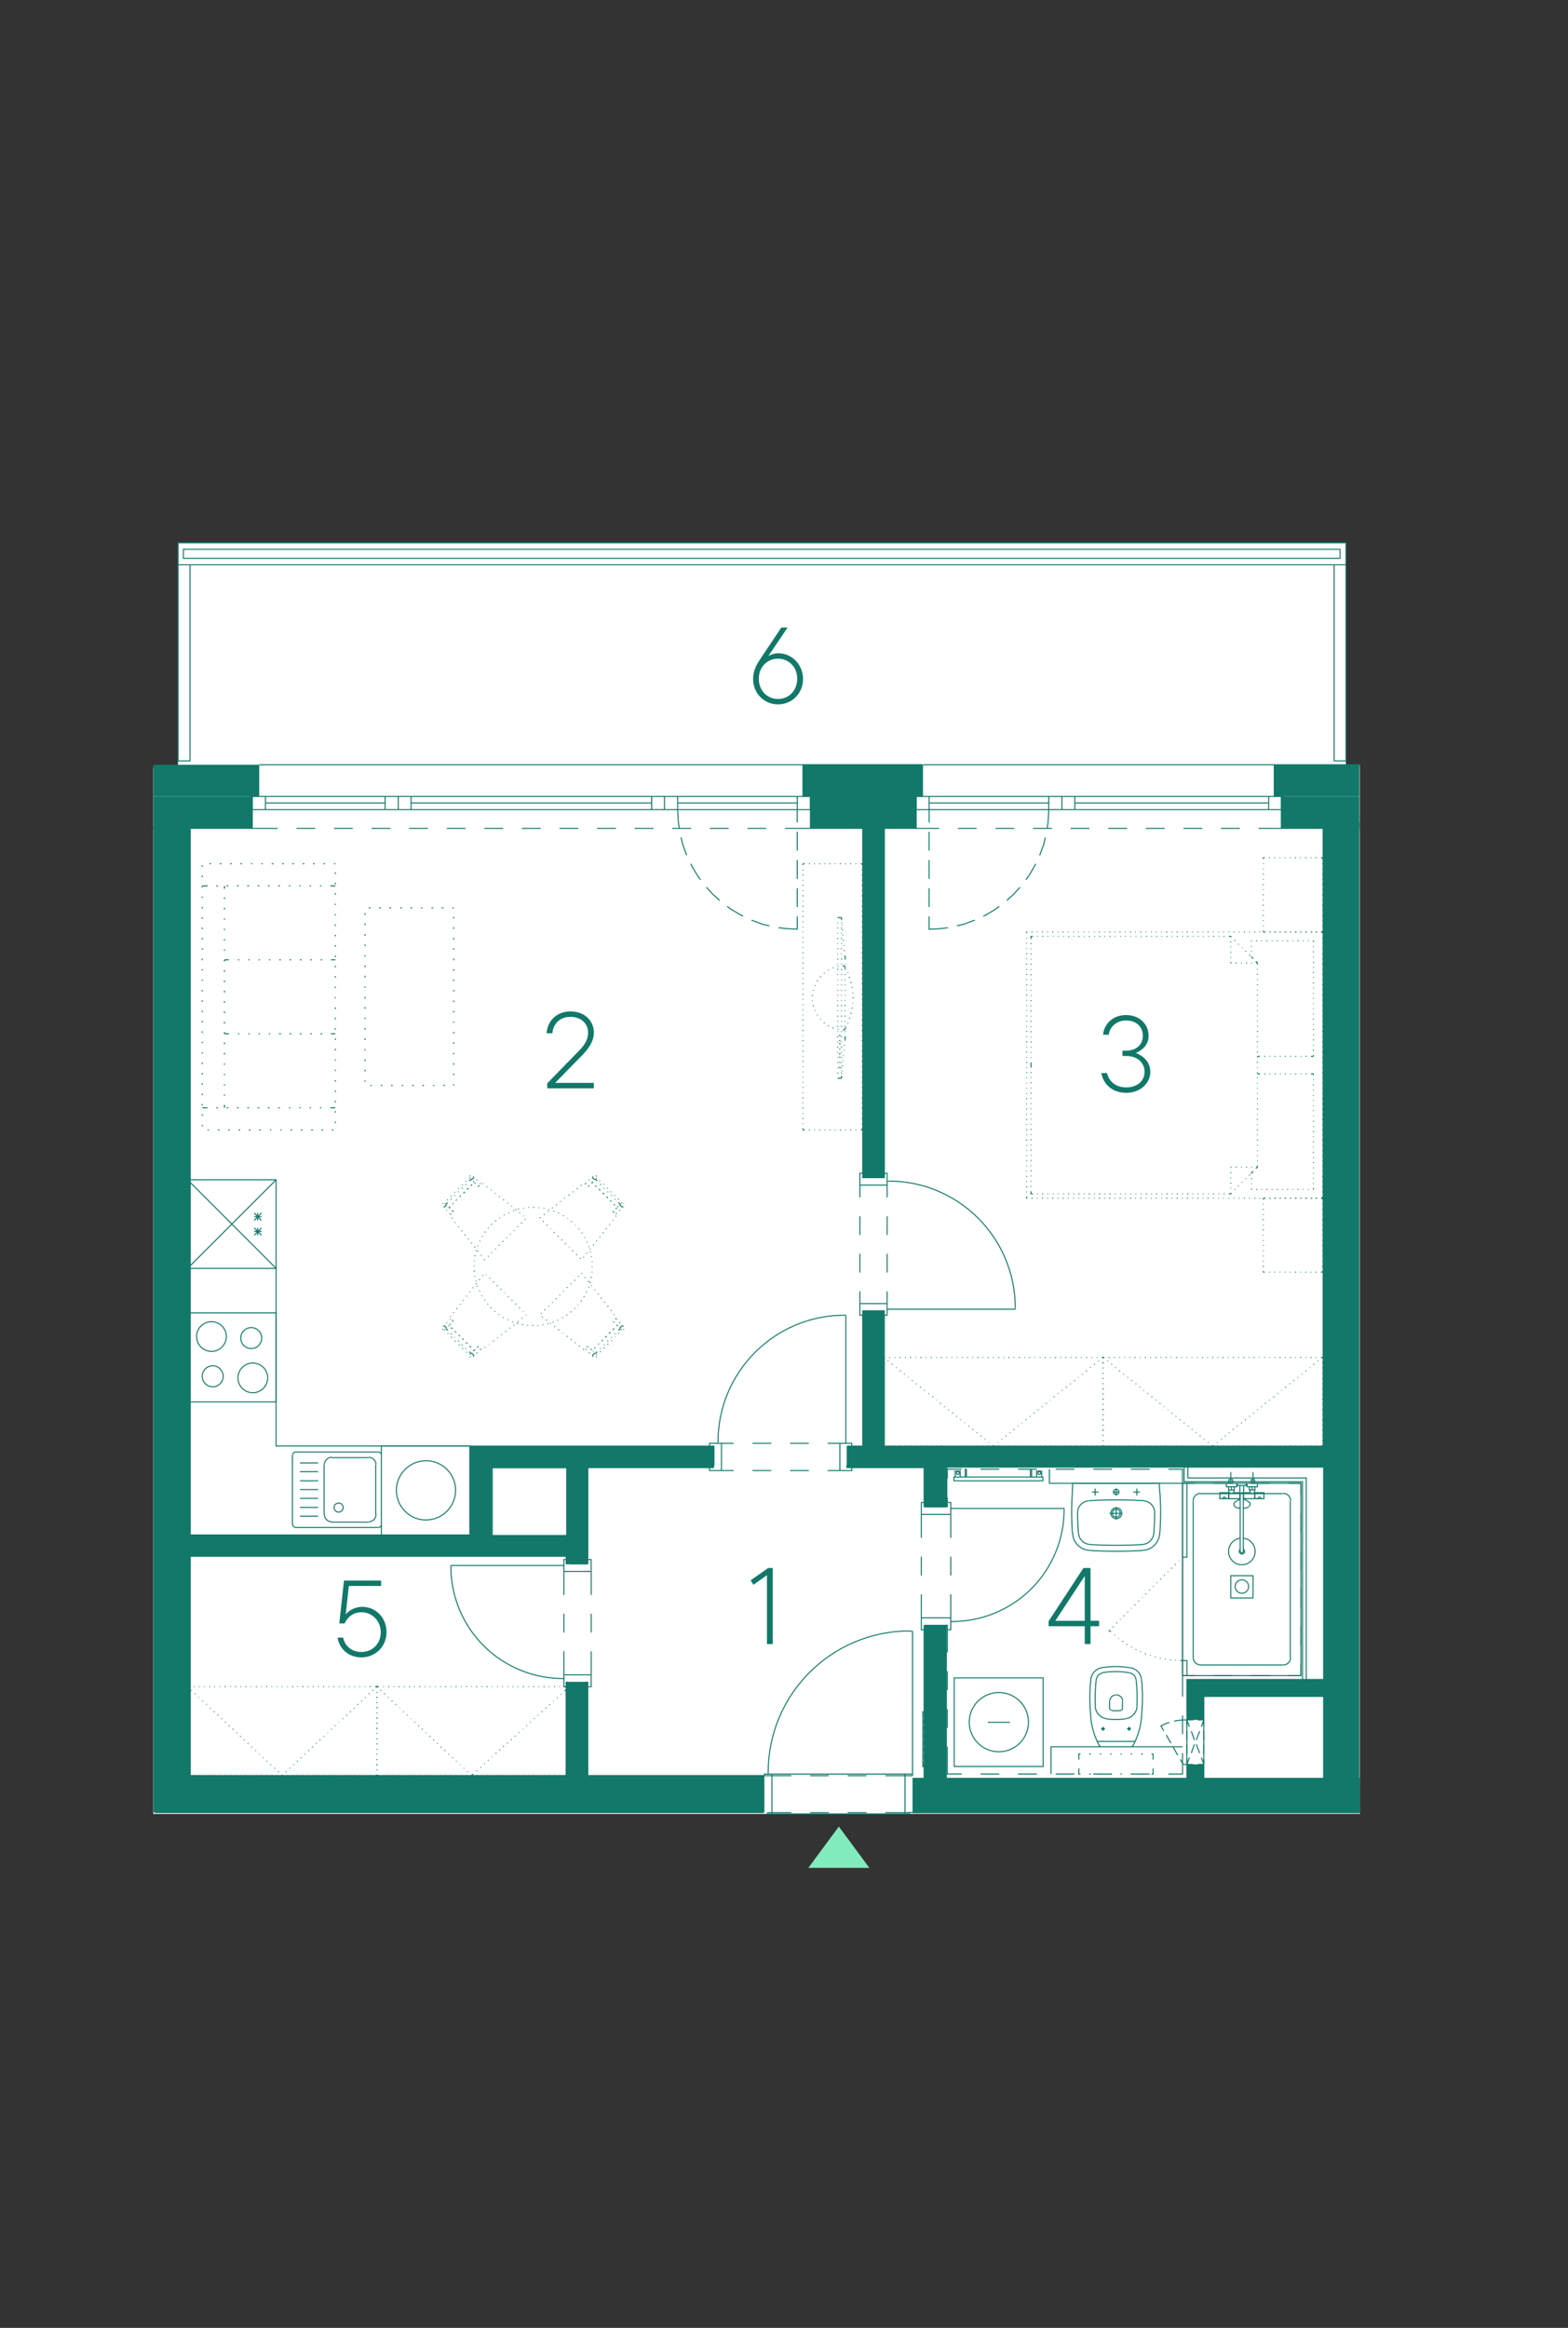 <?xml version="1.0" encoding="UTF-8"?><svg id="Vrstva_1" xmlns="http://www.w3.org/2000/svg" xmlns:xlink="http://www.w3.org/1999/xlink" viewBox="0 0 375.48 557.33"><rect x="0" y="0" width="375.48" height="557.33" fill="#333333" stroke="none"/><defs><style>.cls-1,.cls-2,.cls-3,.cls-4{stroke-width:0px;}.cls-1,.cls-5,.cls-6{fill:none;}.cls-7{clip-path:url(#clippath-4);}.cls-8{clip-path:url(#clippath-3);}.cls-9{clip-path:url(#clippath-2);}.cls-10{clip-path:url(#clippath-6);}.cls-11{clip-path:url(#clippath-5);}.cls-2{fill:#127869;}.cls-5{stroke-linecap:round;stroke-linejoin:round;}.cls-5,.cls-6{stroke:#127869;stroke-width:.25px;}.cls-3{fill:#fff;}.cls-4{fill:#82ebbd;}</style><clipPath id="clippath-2"><rect class="cls-1" x="-150.84" y="129.77" width="476.51" height="417.6"/></clipPath><clipPath id="clippath-3"><rect class="cls-1" x="-150.84" y="129.77" width="476.51" height="417.6"/></clipPath><clipPath id="clippath-4"><rect class="cls-1" x="-150.84" y="129.77" width="476.51" height="417.6"/></clipPath><clipPath id="clippath-5"><rect class="cls-1" x="-150.84" y="129.77" width="476.51" height="417.6"/></clipPath><clipPath id="clippath-6"><rect class="cls-1" x="-150.84" y="129.77" width="476.51" height="417.6"/></clipPath></defs><polygon class="cls-3" points="42.62 130.08 42.62 183.78 36.7 183.78 36.7 434.28 325.64 434.28 325.64 183.28 322.29 183.28 322.29 130.08 42.62 130.08"/><g class="cls-9"><path class="cls-6" d="M220.99,183.1h104.68M161.29,183.1h31.12M62.07,183.1h84.3M97.09,433.45h5.32M211.24,281.95h-4.12M243.12,313.15v.3M243.12,313.11c0-16.75-13.58-30.34-30.34-30.34M212.44,282.85h.3M212.44,286.68v-2.92M212.44,295.68v-4.5M212.44,304.68v-4.5M212.44,312.1v-2.92M205.92,286.68v-2.92M205.92,295.68v-4.5M205.92,304.68v-4.5M205.92,312.1v-2.92M243.12,313.45h-30.68M206.59,314.88h-.68v-2.78M212.44,312.1v2.78h-.67M212.44,312.1h-6.52M206.59,280.9h-.68v2.85M212.44,283.75v-2.85h-.67M212.44,283.75h-6.52M207.12,313.83h4.12M202.92,346.83v4.05M170.97,346.83v4.05M202.24,314.88h.3M202.28,314.88c-16.76,0-30.34,13.58-30.34,30.34M171.87,345.55v-.3M175.69,345.55h-2.92M184.69,345.55h-4.5M193.69,345.55h-4.5M201.12,345.55h-2.93M175.69,352.08h-2.92M184.69,352.08h-4.5M193.69,352.08h-4.5M201.12,352.08h-2.93M202.54,314.88v30.68M203.97,351.4v.68h-2.85M201.12,345.55h2.85v.67M201.12,345.55v6.52M169.92,351.4v.68h2.85M172.77,345.55h-2.85v.67M172.77,345.55v6.52M207.12,197.8h4.12M207.12,313.83v33M207.12,197.8v84.15M211.24,313.83v33M211.24,197.8v84.15M221.29,425.65h5.33M221.29,350.88h5.33M226.62,389.13h-5.33M226.62,360.78h-5.33M220.62,381.7v5.62M220.62,372.7v4.5M220.62,362.58v5.62M227.67,381.7v5.62M227.67,372.7v4.5M227.67,362.58v5.62M254.82,361.15h-27.15M227.71,388.22c7.21.08,14.16-2.75,19.26-7.85,5.1-5.1,7.93-12.04,7.85-19.26M221.29,359.73h-.67v2.85M227.67,362.58v-2.85h-.67M227.67,362.58h-7.05M221.29,390.18h-.67v-2.85M227.67,387.33v2.85h-.67M227.67,387.33h-7.05M226.62,389.13v36.52M226.62,350.88v9.9M221.29,389.13v36.52M221.29,350.88v9.9M225.72,389.13v36.52M225.72,350.88v9.9M222.19,389.13v36.52M222.19,350.88v9.9M288.27,425.65v-19.5h29.1v-4.05h-33.15v23.55h4.05ZM136.24,425.65h4.12M136.24,402.78h4.12M141.57,395.35v5.62M141.57,386.35v4.5M141.57,376.23v5.62M135.04,395.35v5.62M135.04,386.35v4.5M135.04,376.23v5.62M107.97,374.8h27.07M107.97,374.76c-.08,7.21,2.75,14.16,7.85,19.26,5.1,5.1,12.04,7.93,19.26,7.85M140.89,373.38h.67v2.85M135.04,376.23v-2.85h.68M135.04,376.23h6.52M140.89,403.83h.67v-2.85M135.04,400.98v2.85h.68M135.04,400.98h6.52M140.37,374.43h-4.12M136.24,402.78h4.12v22.88M140.37,350.88v23.55M136.24,402.78v22.88M136.24,372.1v2.33M44.52,368.05v4.05M113.22,368.05v-21.23M117.34,350.88v17.18h18.9v-17.18M44.52,368.05h68.7M44.52,372.1h91.72M136.24,350.88h-18.9M211.24,346.83h106.12v4.05M202.92,346.83h4.2M113.22,346.83h57.75M202.92,350.88h114.45M140.37,350.88h30.6M301.39,183.1h3.9M292.39,183.1h4.5M283.39,183.1h4.5M274.39,183.1h4.5M265.39,183.1h4.5M256.39,183.1h4.5M247.39,183.1h4.5M238.39,183.1h4.5M229.39,183.1h4.5M220.99,183.1h3.9M187.99,183.1h4.42M178.99,183.1h4.5M169.99,183.1h4.5M160.99,183.1h4.5M151.99,183.1h4.5M142.99,183.1h20.81M133.99,183.1h4.5M124.99,183.1h4.5M115.99,183.1h4.5M106.99,183.1h4.5M97.99,183.1h4.5M88.99,183.1h4.5M79.99,183.1h4.5M70.99,183.1h4.5M62.07,183.1h4.43M189.49,425.13h-6.45M198.49,425.13h-4.5M207.49,425.13h-4.5M218.52,425.13h-6.52M218.52,424.75v-34.2M218.52,425.13v-.38h-1.8v9.53h1.05v-.3M183.04,425.13v-.38h1.8v9.53h-1.05v-.3M217.77,390.55h.75M217.81,390.48c-18.7,0-33.86,15.16-33.86,33.86M183.94,424.75v-.38M184.84,434.28h31.88M184.84,424.75h31.88"/></g><path class="cls-5" d="M194.59,190.68h-.52v7.65h12.52v83.62h.52M218.82,190.68h.52v7.65h-7.57v83.62h-.53M307.39,190.68h-.53v7.65h9.98v147.9h-105.07v-32.4h-.53"/><path class="cls-6" d="M187.99,198.33h6.07M178.99,198.33h4.5M169.99,198.33h4.5M160.99,198.33h4.5M151.99,198.33h4.5M142.99,198.33h4.5M133.99,198.33h4.5M124.99,198.33h4.5M115.99,198.33h4.5M106.99,198.33h4.5M97.99,198.33h4.5M88.99,198.33h4.5M79.99,198.33h4.5M70.99,198.33h4.5M60.42,198.33h6.07M301.39,198.33h5.48M292.39,198.33h4.5M283.39,198.33h4.5M274.39,198.33h4.5M265.39,198.33h4.5M256.39,198.33h4.5M247.39,198.33h4.5M238.39,198.33h4.5M229.39,198.33h4.5M219.34,198.33h5.55"/><path class="cls-5" d="M136.1,374.4h-.52v-1.8H44.9v52.5h90.67v-22.35h.52M140.23,374.4h.53v-23.03h30.07v-.52M202.78,350.85v.52h18.38v-.52M37.19,433.95h145.55M217.63,433.95h107.42M202.92,346.83v-.6h3.67v-32.4h.53M59.89,190.68h.52v7.65h-15.38v169.2h67.65v-21.3h58.27v.6"/><path class="cls-6" d="M105.58,403.8h-.15M106.85,403.8h-.23M108.05,403.8h-.15M109.33,403.8h-.23M110.53,403.8h-.15M111.8,403.8h-.23M113,403.8h-.15M114.28,403.8h-.23M115.48,403.8h-.15M116.75,403.8h-.22M117.95,403.8h-.15M119.23,403.8h-.15M120.43,403.8h-.15M121.7,403.8h-.15M122.9,403.8h-.15M124.18,403.8h-.15M125.45,403.8h-.23M126.65,403.8h-.15M127.93,403.8h-.23M129.13,403.8h-.15M130.4,403.8h-.23M131.6,403.8h-.15M132.88,403.8h-.22M134.08,403.8h-.15M135.58,404.03v-.22h-.45M135.58,405.23v-.15M135.58,406.5v-.23M135.58,407.7v-.15M135.58,408.98v-.22M135.58,410.18v-.15M135.58,411.45v-.23M135.58,412.65v-.15M135.58,413.93v-.23M135.58,415.13v-.15M135.58,416.4v-.15M135.58,417.6v-.15M135.58,418.88v-.15M135.58,420.08v-.15M135.58,421.35v-.15M135.58,422.63v-.22M135.58,423.83v-.15M135.58,425.1v-.22M90.13,403.88l.15-.07M89.23,404.78l.15-.15M88.33,405.6l.15-.15M87.43,406.43l.15-.08M86.53,407.33l.15-.15M85.63,408.15l.15-.15M84.73,408.98l.15-.07M83.83,409.88l.15-.15M82.93,410.7l.15-.15M82.03,411.53l.15-.07M81.13,412.35l.07-.07M80.23,413.25l.07-.15M79.33,414.08l.08-.15M78.43,414.9l.07-.07M77.53,415.8l.07-.15M76.55,416.63l.15-.15M75.65,417.45l.15-.07M74.75,418.35l.15-.15M73.85,419.18l.15-.15M72.95,420l.15-.07M72.05,420.9l.15-.15M71.15,421.73l.15-.15M70.25,422.55l.15-.08M69.35,423.38l.15-.07M68.45,424.28l.15-.15M67.48,424.95l.07.15.15-.15M66.58,424.13l.15.15M65.68,423.3l.15.07M64.78,422.48l.15.08M63.88,421.58l.07.15M62.98,420.75l.07.15M62.08,419.93l.08.07M61.18,419.03l.07.15M60.28,418.2l.07.15M59.3,417.38l.15.07M58.4,416.48l.15.15M57.5,415.65l.15.15M56.6,414.83l.15.07M55.7,413.93l.15.15M54.8,413.1l.15.15M53.9,412.28l.15.07M53,411.45l.15.07M52.1,410.55l.15.15M51.2,409.73l.15.15M50.3,408.9l.15.07M49.4,408l.07.15M48.5,407.18l.07.15M47.6,406.35l.07.08M46.7,405.45l.08.15M45.8,404.63l.07.15M44.9,403.8l.07.07M89.83,425.1h.45M88.55,425.1h.23M87.35,425.1h.15M86.08,425.1h.15M84.88,425.1h.15M83.6,425.1h.15M82.4,425.1h.15M81.13,425.1h.15M79.85,425.1h.22M78.65,425.1h.15M77.38,425.1h.23M76.18,425.1h.15M74.9,425.1h.22M73.7,425.1h.15M72.43,425.1h.23M71.23,425.1h.15M69.95,425.1h.23M68.75,425.1h.15M67.48,425.1h.15M66.28,425.1h.15M65,425.1h.15M63.73,425.1h.22M62.53,425.1h.15M61.25,425.1h.23M60.05,425.1h.15M58.78,425.1h.22M57.58,425.1h.15M56.3,425.1h.23M55.1,425.1h.15M53.83,425.1h.23M52.63,425.1h.15M51.35,425.1h.15M50.15,425.1h.15M48.88,425.1h.15M47.68,425.1h.15M46.4,425.1h.15M44.9,424.88v.22h.45M44.9,423.68v.15M44.9,422.4v.22M44.9,421.2v.15M44.9,419.93v.15M44.9,418.73v.15M44.9,417.45v.15M44.9,416.25v.15M44.9,414.98v.15M44.9,413.7v.23M44.9,412.5v.15M44.9,411.23v.23M44.9,410.03v.15M44.9,408.75v.22M44.9,407.55v.15M44.9,406.28v.23M44.9,405.08v.15M45.35,403.8h-.45v.22M46.55,403.8h-.15M47.83,403.8h-.15M49.03,403.8h-.15M50.3,403.8h-.15M51.5,403.8h-.15M52.78,403.8h-.15M54.05,403.8h-.23M55.25,403.8h-.15M56.53,403.8h-.23M57.73,403.8h-.15M59,403.8h-.22M60.2,403.8h-.15M61.48,403.8h-.23M62.68,403.8h-.15M63.95,403.8h-.22M65.15,403.8h-.15M66.43,403.8h-.15M67.63,403.8h-.15M68.9,403.8h-.15M70.18,403.8h-.23M71.38,403.8h-.15M72.65,403.8h-.23M73.85,403.8h-.15M75.13,403.8h-.22M76.33,403.8h-.15M77.6,403.8h-.23M78.8,403.8h-.15M80.08,403.8h-.22M81.28,403.8h-.15M82.55,403.8h-.15M83.75,403.8h-.15M85.03,403.8h-.15M86.23,403.8h-.15M87.5,403.8h-.15M88.78,403.8h-.23M90.28,404.03v-.22h-.45M90.28,405.23v-.15M90.28,406.5v-.23M90.28,407.7v-.15M90.28,408.98v-.22M90.28,410.18v-.15M90.28,411.45v-.23M90.28,412.65v-.15M90.28,413.93v-.23M90.28,415.13v-.15M90.28,416.4v-.15M90.28,417.6v-.15M90.28,418.88v-.15M90.28,420.08v-.15M90.28,421.35v-.15M90.28,422.63v-.22M90.28,423.83v-.15M90.28,425.1v-.22"/><g class="cls-8"><path class="cls-6" d="M270.39,413.63c-.15,0-.26.12-.26.26s.12.26.26.26.26-.12.26-.26-.12-.26-.26-.26M270.8,413.93h-.9M270.35,413.48v.9M264.16,413.63c-.14,0-.26.12-.26.26s.12.26.26.26.26-.12.26-.26-.12-.26-.26-.26M263.68,413.93h.9M268.44,409.43c.19,0,.34-.15.34-.34M265.78,409.09c0,.19.15.34.34.34M266.16,409.51c.77.09,1.54.09,2.31,0M264.13,413.48v.9M267.16,405.83c-.77,0-1.39.62-1.39,1.39M265.7,409.13v-1.88M268.78,409.13v-1.88M268.84,407.2c-.09-.83-.79-1.46-1.63-1.45M244.4,354.53h-15.98v-.9h15.98M247.03,353.63v-1.88h-.3M246.73,353.63v-1.88M248.23,353.63h1.2v-1.43h-1.2v1.43ZM248.86,353.03c.19,0,.34-.15.34-.34s-.15-.34-.34-.34-.34.15-.34.34.15.34.34.34M244.4,353.63h5.33v.9h-5.33M229.33,354.53h-.9M231.13,353.63v-1.88h.3M231.43,353.63v-1.88M229.93,353.63h-1.2v-1.43h1.2v1.43ZM229.36,353.03c.19,0,.34-.15.34-.34s-.15-.34-.34-.34-.34.15-.34.34.15.34.34.34M226.85,358.5v2.25h-.38M230.3,351.75h-3.45v2.25M239.3,351.75h-4.5M248.3,351.75h-4.5M257.3,351.75h-4.5M266.3,351.75h-4.5M275.3,351.75h-4.5M286.1,355.13h-2.93v-3.38h-3.38M295.1,355.13h-4.5M304.1,355.13h-4.5M311.53,357.9v-2.77h-2.92M311.53,366.9v-4.5M311.53,375.9v-4.5M311.53,384.9v-4.5M311.53,393.9v-4.5M308.6,401.18h2.92v-2.77M299.6,401.18h4.5M290.6,401.18h4.5M283.18,406.2v-5.03h2.93M283.18,415.2v-4.5M279.8,424.73h3.38v-5.03M270.8,424.73h4.5M261.8,424.73h4.5M252.8,424.73h4.5M243.8,424.73h4.5M234.8,424.73h4.5M226.85,418.2v6.52h3.45M226.85,409.2v4.5M226.85,400.13v4.5M226.48,389.1h.38v6.53M251.3,351.75v3.38h31.88M135.2,404.85l.38-.3M134.3,405.68l.15-.07M133.4,406.5l.15-.08M132.5,407.33l.07-.07M131.53,408.23l.15-.15M130.63,409.05l.15-.15M129.73,409.88l.15-.15M128.83,410.7l.08-.15M127.85,411.53l.15-.15M126.95,412.35l.15-.07M126.05,413.18l.15-.07M125.15,414l.07-.08M124.18,414.83l.15-.07M123.28,415.73l.15-.15M122.38,416.55l.15-.15M121.48,417.38l.08-.15M120.5,418.2l.15-.15M119.6,419.03l.15-.15M118.7,419.85l.15-.15M117.8,420.68l.08-.07M116.83,421.5l.15-.08M115.93,422.33l.15-.07M115.03,423.15l.15-.08M114.13,424.05l.07-.15M112.85,424.95l.08.15.38-.38M111.95,424.13l.08.15M111.05,423.3l.08.08M110.15,422.48l.07.07M109.25,421.58l.07.15M108.28,420.75l.15.15M107.38,419.93l.15.08M106.48,419.03l.15.15M105.58,418.2l.15.15M104.68,417.38l.15.07M103.78,416.48l.15.15M102.88,415.65l.15.15M101.98,414.83l.15.07M101.08,413.93l.15.15M100.18,413.1l.15.15M99.28,412.28l.15.07M98.38,411.45l.07.07M97.48,410.55l.08.15M96.58,409.73l.07.15M95.68,408.9l.07.07M94.7,408l.15.15M93.8,407.18l.15.15M92.9,406.35l.15.07M92,405.45l.15.15M91.1,404.63l.15.15M90.28,403.8l.07.08M135.13,425.1h.45M133.93,425.1h.15M132.65,425.1h.23M131.45,425.1h.15M130.18,425.1h.23M128.98,425.1h.15M127.7,425.1h.23M126.5,425.1h.15M125.23,425.1h.23M124.03,425.1h.15M122.75,425.1h.15M121.55,425.1h.15M120.28,425.1h.15M119.08,425.1h.15M117.8,425.1h.15M116.53,425.1h.23M115.33,425.1h.15M114.05,425.1h.23M112.85,425.1h.15M111.58,425.1h.23M110.38,425.1h.15M109.1,425.1h.23M107.9,425.1h.15M106.63,425.1h.22M105.43,425.1h.15M104.15,425.1h.15M102.95,425.1h.15M101.68,425.1h.15M100.4,425.1h.23M99.2,425.1h.15M97.93,425.1h.22M96.73,425.1h.15M95.45,425.1h.23M94.25,425.1h.15M92.98,425.1h.23M91.78,425.1h.15M90.28,424.88v.22h.45M90.28,423.68v.15M90.28,422.4v.22M90.28,421.2v.15M90.28,419.93v.15M90.28,418.73v.15M90.28,417.45v.15M90.28,416.25v.15M90.28,414.98v.15M90.28,413.7v.22M90.28,412.5v.15M90.28,411.23v.23M90.28,410.03v.15M90.28,408.75v.22M90.28,407.55v.15M90.28,406.28v.23M90.28,405.08v.15M90.73,403.8h-.45v.23M91.93,403.8h-.15M93.2,403.8h-.23M94.4,403.8h-.15M95.68,403.8h-.23M96.88,403.8h-.15M98.15,403.8h-.22M99.35,403.8h-.15M100.63,403.8h-.23M101.83,403.8h-.15M103.1,403.8h-.15M104.3,403.8h-.15"/><path class="cls-6" d="M236.53,412.35h5.32M246.28,412.31c0-3.91-3.17-7.09-7.09-7.09s-7.09,3.17-7.09,7.09,3.17,7.09,7.09,7.09,7.09-3.17,7.09-7.09M228.5,422.93h21.3v-21.22h-21.3v21.22ZM263.08,357.23h-1.58M262.25,358.05v-1.65M271.4,357.23h1.57M272.23,358.05v-1.65M277.7,357.23l-.08-1.88M277.75,366.93c.24-3.24.24-6.5,0-9.74M273.46,371.18c2.34,0,4.24-1.9,4.24-4.24M261.11,371.22c4.13.24,8.28.24,12.41,0M256.85,366.94c0,2.34,1.9,4.24,4.24,4.24M256.8,357.19c-.24,3.24-.24,6.5,0,9.74M256.85,355.35l-.07,1.88M257.11,355.05c-.14,0-.26.11-.26.25M277.4,355.13h-20.33M277.7,355.3c0-.14-.12-.25-.26-.25M260.69,359.33c-1.48.09-2.64,1.32-2.64,2.81M276.5,362.14c0-1.49-1.15-2.72-2.64-2.81M273.87,359.3c-4.37-.27-8.74-.27-13.11,0M273.63,369.75c1.4-.08,2.53-1.19,2.64-2.59M258.29,367.16c.11,1.4,1.23,2.51,2.64,2.59M276.3,367.15c.13-1.66.2-3.34.2-5.01M258.05,362.14c0,1.67.07,3.34.2,5.01M260.96,369.79c4.23.25,8.48.25,12.72,0M266.45,357.23h1.58M268.25,362.29c0-.52-.42-.94-.94-.94s-.94.42-.94.94.42.94.94.94.94-.42.94-.94M268.63,362.29c0-.72-.59-1.31-1.31-1.31s-1.31.59-1.31,1.31.59,1.31,1.31,1.31,1.31-.59,1.31-1.31M265.7,362.33h3.08M267.28,360.83v3M267.95,357.19c0-.35-.29-.64-.64-.64s-.64.29-.64.64.29.64.64.64.64-.29.64-.64M267.28,358.05v-1.65M283.18,355.13v46.05M251.68,424.73v-6.52h31.5M312.8,402.08v-48.23h-28.35v-3M311.9,402.08v-47.32h-28.35v-3.9M276.13,421.28v-1.35M275.75,424.73h.38v-1.35M273.28,424.73h.38M270.8,424.73h.3M268.33,424.73h.3M265.85,424.73h.3M263.38,424.73h.3M260.83,424.73h.38M258.35,423.38v1.35h.38M258.73,419.93h-.38v1.35M261.2,419.93h-.38M263.68,419.93h-.3M266.15,419.93h-.3M268.63,419.93h-.3M271.1,419.93h-.3M273.65,419.93h-.38M276.13,419.93h-.38M270.99,418.13c.1,0,.19-.06.24-.15M263.53,418.2h7.42M263.33,417.98c.04.09.14.15.24.15M261.15,410.46c.14,2.65.86,5.23,2.13,7.56M261.22,402.06c-.31,2.78-.33,5.59-.05,8.38M263.86,399.27c-1.4.24-2.48,1.37-2.64,2.79M270.69,399.31c-2.26-.41-4.58-.42-6.84-.04M273.33,402.06c-.15-1.4-1.21-2.54-2.61-2.79M273.38,410.44c.28-2.77.27-5.57-.04-8.34M271.28,418.02c1.26-2.33,1.99-4.91,2.13-7.56M262.26,408.51c.08,1.56,1.28,2.82,2.83,3M269.5,411.5c1.53-.19,2.71-1.45,2.79-2.99M265.08,411.56c1.45.16,2.92.15,4.37-.02M264.07,400.53c-.84.14-1.49.82-1.58,1.67M272.06,402.2c-.09-.84-.73-1.52-1.56-1.67M262.49,402.2c-.23,2.09-.3,4.2-.18,6.31M270.48,400.5c-2.13-.38-4.3-.39-6.43-.04M272.25,408.49c.11-2.09.05-4.18-.18-6.25M271.78,416.93h-9.08"/></g><polyline class="cls-5" points="140.23 402.75 140.75 402.75 140.75 425.1 182.9 425.1"/><path class="cls-6" d="M316.7,330.08v-.15M316.7,331.35v-.15M316.7,332.63v-.22M316.7,333.83v-.15M316.7,335.1v-.23M316.7,336.3v-.15M316.7,337.58v-.23M316.7,338.78v-.15M316.7,340.05v-.22M316.7,341.25v-.15M316.7,342.53v-.23M316.7,343.73v-.15M316.7,345v-.15M316.7,346.2v-.15M263.98,325.13l.15-.15M263,325.88l.15-.07M262.03,326.7l.15-.15M261.05,327.45l.15-.08M260.08,328.28l.15-.15M259.1,329.03l.15-.07M258.2,329.78l.08-.07M257.23,330.6l.15-.15M256.25,331.35l.15-.07M255.28,332.18l.15-.15M254.3,332.93l.15-.07M253.33,333.68l.15-.07M252.35,334.5l.15-.15M251.45,335.25l.08-.07M250.48,336.08l.15-.15M249.5,336.83l.15-.08M248.53,337.58l.15-.08M247.55,338.4l.15-.15M246.58,339.15l.15-.07M245.6,339.98l.15-.15M244.7,340.73l.08-.07M243.73,341.48l.15-.07M242.75,342.3l.15-.15M241.78,343.05l.15-.07M240.8,343.88l.15-.15M239.83,344.63l.15-.07M238.93,345.38l.08-.07M237.65,346.05l.23.15.15-.15M236.75,345.3l.07.07M235.78,344.55l.15.07M234.8,343.73l.15.15M233.83,342.98l.15.07M232.85,342.15l.15.15M231.88,341.4l.15.07M230.98,340.65l.08.07M230,339.83l.07.15M229.03,339.08l.15.07M228.05,338.25l.15.15M227.08,337.5l.15.08M226.1,336.75l.15.08M225.13,335.93l.15.15M224.23,335.18l.08.07M223.25,334.35l.15.15M222.28,333.6l.15.07M221.3,332.85l.15.07M220.33,332.03l.15.15M219.35,331.28l.15.07M218.38,330.45l.15.15M217.48,329.7l.08.07M216.5,328.95l.15.07M215.53,328.13l.15.15M214.55,327.38l.15.08M213.58,326.55l.15.15M212.6,325.8l.15.07M211.63,324.98l.15.15M263.83,346.2h.3M262.63,346.2h.15M261.35,346.2h.15M260.08,346.2h.23M258.88,346.2h.15M257.6,346.2h.23M256.4,346.2h.15M255.13,346.2h.22M253.93,346.2h.15M252.65,346.2h.23M251.45,346.2h.15M250.18,346.2h.23M248.98,346.2h.15M247.7,346.2h.15M246.5,346.2h.15M245.23,346.2h.15M243.95,346.2h.23M242.75,346.2h.15M241.48,346.2h.23M240.28,346.2h.15M239,346.2h.22M237.8,346.2h.15M236.53,346.2h.23M235.33,346.2h.15M234.05,346.2h.23M232.85,346.2h.15M231.58,346.2h.15M230.38,346.2h.15M229.1,346.2h.15M227.9,346.2h.15M226.63,346.2h.15M225.35,346.2h.23M224.15,346.2h.15M222.88,346.2h.22M221.68,346.2h.15M220.4,346.2h.23M219.2,346.2h.15M217.93,346.2h.23M216.73,346.2h.15M215.45,346.2h.23M214.25,346.2h.15M212.98,346.2h.15M211.63,346.05v.15h.3M211.63,344.85v.15M211.63,343.58v.15M211.63,342.3v.23M211.63,341.1v.15M211.63,339.83v.22M211.63,338.63v.15M211.63,337.35v.23M211.63,336.15v.15M211.63,334.88v.23M211.63,333.68v.15M211.63,332.4v.22M211.63,331.2v.15M211.63,329.93v.15M211.63,328.73v.15M211.63,327.45v.15M211.63,326.18v.23M211.93,324.98h-.3v.15M213.13,324.98h-.15M214.4,324.98h-.15M215.68,324.98h-.23M216.88,324.98h-.15M218.15,324.98h-.23M219.35,324.98h-.15M220.63,324.98h-.23M221.83,324.98h-.15M223.1,324.98h-.22M224.3,324.98h-.15M225.58,324.98h-.23M226.78,324.98h-.15M228.05,324.98h-.15M229.25,324.98h-.15M230.53,324.98h-.15M231.73,324.98h-.15M233,324.98h-.15M234.28,324.98h-.23M235.48,324.98h-.15M236.75,324.98h-.23M237.95,324.98h-.15M239.23,324.98h-.22M240.43,324.98h-.15M241.7,324.98h-.23M242.9,324.98h-.15M244.18,324.98h-.23M245.38,324.98h-.15M246.65,324.98h-.15M247.85,324.98h-.15M249.13,324.98h-.15M250.4,324.98h-.23M251.6,324.98h-.15M252.88,324.98h-.23M254.08,324.98h-.15M255.35,324.98h-.22M256.55,324.98h-.15M257.83,324.98h-.23M259.03,324.98h-.15M260.3,324.98h-.23M261.5,324.98h-.15M262.78,324.98h-.15M264.13,325.13v-.15h-.3M264.13,326.4v-.23M264.13,327.6v-.15M264.13,328.88v-.15M264.13,330.08v-.15M264.13,331.35v-.15M264.13,332.63v-.22M264.13,333.83v-.15M264.13,335.1v-.23M264.13,336.3v-.15M264.13,337.58v-.23M264.13,338.78v-.15M264.13,340.05v-.22M264.13,341.25v-.15M264.13,342.53v-.23M264.13,343.73v-.15M264.13,345v-.15M264.13,346.2v-.15M60.88,291.3h1.73M61.7,292.2v-1.8M60.88,292.2l1.73-1.8M60.88,290.4l1.73,1.8M60.88,294.83h1.73M61.7,295.73v-1.73M60.88,295.73l1.73-1.73M60.88,294l1.73,1.73M44.9,282.45v21.22h21.22v-21.22M66.13,303.68l-21.22-21.22h21.22M44.9,303.68l21.22-21.22M44.9,367.5h67.65v-21.3h-46.43v-63.75h-21.22v85.05Z"/><path class="cls-6" d="M108.65,247.43v-.38M108.65,249.9v-.38M108.65,252.38v-.3M108.65,254.93v-.38M108.65,257.4v-.38M108.65,259.88v-.3M106.18,259.88h.38M103.7,259.88h.3M101.15,259.88h.38M98.68,259.88h.38M96.2,259.88h.3M93.65,259.88h.38M91.18,259.88h.38M88.7,259.88h.3M87.43,258.68v.3M87.43,256.13v.38M87.43,253.65v.38M87.43,251.18v.3M87.43,248.63v.38M87.43,246.15v.38M87.43,243.68v.3M87.43,241.13v.38M87.43,238.65v.38M87.43,236.18v.3M87.43,233.63v.38M87.43,231.15v.38M87.43,228.68v.3M87.43,226.13v.38M87.43,223.65v.38M87.43,221.1v.38M87.43,218.63v.38M88.7,217.35h-.38M91.18,217.35h-.38M93.65,217.35h-.38M96.2,217.35h-.38M98.68,217.35h-.38M101.15,217.35h-.3M103.7,217.35h-.38M106.18,217.35h-.38M108.65,217.35h-.3M316.48,325.13l.23-.15M315.5,325.88l.15-.07M314.53,326.7l.15-.15M313.63,327.45l.08-.08M312.65,328.28l.15-.15M311.68,329.03l.15-.07M310.7,329.78l.15-.07M309.73,330.6l.15-.15M308.75,331.35l.15-.07M307.78,332.18l.15-.15M306.88,332.93l.08-.07M305.9,333.68l.15-.07M304.93,334.5l.15-.15M303.95,335.25l.15-.07M302.98,336.08l.15-.15M302,336.83l.15-.08M301.03,337.58l.15-.08M300.13,338.4l.08-.15M299.15,339.15l.15-.07M298.18,339.98l.15-.15M297.2,340.73l.15-.07M296.23,341.48l.15-.07M295.25,342.3l.15-.15M294.28,343.05l.15-.07M293.38,343.88l.08-.15M292.4,344.63l.15-.07M291.43,345.38l.15-.07M290.23,346.05l.15.15.23-.15M289.25,345.3l.15.07M288.28,344.55l.15.07M287.3,343.73l.15.15M286.33,342.98l.15.07M285.43,342.15l.08.15M284.45,341.4l.15.07M283.48,340.65l.15.07M282.5,339.83l.15.15M281.53,339.08l.15.07M280.55,338.25l.15.15M279.65,337.5l.08.08M278.68,336.75l.08.08M277.7,335.93l.15.15M276.73,335.18l.15.07M275.75,334.35l.15.15M274.78,333.6l.15.07M273.8,332.85l.15.07M272.9,332.03l.08.15M271.93,331.28l.15.07M270.95,330.45l.15.15M269.98,329.7l.15.07M269,328.95l.15.07M268.03,328.13l.15.15M267.05,327.38l.15.08M266.15,326.55l.08.15M265.18,325.8l.15.07M264.13,324.98l.23.15M316.33,346.2h.38M315.13,346.2h.15M313.85,346.2h.23M312.65,346.2h.15M311.38,346.2h.23M310.18,346.2h.15M308.9,346.2h.23M307.7,346.2h.15M306.43,346.2h.23M305.23,346.2h.15M303.95,346.2h.15M302.75,346.2h.15M301.48,346.2h.15M300.2,346.2h.22M299,346.2h.15M297.73,346.2h.23M296.53,346.2h.15M295.25,346.2h.23M294.05,346.2h.15M292.78,346.2h.23M291.58,346.2h.15M290.3,346.2h.23M289.1,346.2h.15M287.83,346.2h.22M286.63,346.2h.15M285.35,346.2h.15M284.15,346.2h.15M282.88,346.2h.15M281.6,346.2h.23M280.4,346.2h.15M279.13,346.2h.23M277.93,346.2h.15M276.65,346.2h.23M275.45,346.2h.15M274.18,346.2h.23M272.98,346.2h.15M271.7,346.2h.22M270.5,346.2h.15M269.23,346.2h.15M268.03,346.2h.15M266.75,346.2h.15M265.48,346.2h.23M264.13,346.05v.15h.3M264.13,344.85v.15M264.13,343.58v.15M264.13,342.3v.23M264.13,341.1v.15M264.13,339.83v.22M264.13,338.63v.15M264.13,337.35v.23M264.13,336.15v.15M264.13,334.88v.23M264.13,333.68v.15M264.13,332.4v.22M264.13,331.2v.15M264.13,329.93v.15M264.13,328.73v.15M264.13,327.45v.15M264.13,326.18v.23M264.43,324.98h-.3v.15M265.7,324.98h-.23M266.9,324.98h-.15M268.18,324.98h-.15M269.38,324.98h-.15M270.65,324.98h-.15M271.93,324.98h-.22M273.13,324.98h-.15M274.4,324.98h-.23M275.6,324.98h-.15M276.88,324.98h-.23M278.08,324.98h-.15M279.35,324.98h-.23M280.55,324.98h-.15M281.83,324.98h-.23M283.03,324.98h-.15M284.3,324.98h-.15M285.5,324.98h-.15M286.78,324.98h-.15M288.05,324.98h-.22M289.25,324.98h-.15M290.53,324.98h-.23M291.73,324.98h-.15M293,324.98h-.23M294.2,324.98h-.15M295.48,324.98h-.23M296.68,324.98h-.15M297.95,324.98h-.23M299.15,324.98h-.15M300.43,324.98h-.22M301.63,324.98h-.15M302.9,324.98h-.15M304.1,324.98h-.15M305.38,324.98h-.15M306.65,324.98h-.23M307.85,324.98h-.15M309.13,324.98h-.23M310.33,324.98h-.15M311.6,324.98h-.23M312.8,324.98h-.15M314.08,324.98h-.23M315.28,324.98h-.15M316.7,325.13v-.15h-.38M316.7,326.4v-.23M316.7,327.6v-.15M316.7,328.88v-.15"/><path class="cls-6" d="M135.73,308.33l.15-.15M134.9,309.23l.07-.15M134,310.13l.08-.15M133.1,311.03l.15-.15M132.2,311.85l.15-.07M131.3,312.75l.15-.07M130.4,313.65l.15-.15M129.58,314.55l.08-.15M129.95,315.38l-.15-.15M130.93,316.13l-.15-.15M131.9,316.88l-.15-.07M132.88,317.7l-.15-.15M133.85,318.45l-.15-.15M134.83,319.2l-.08-.07M135.88,320.03l-.15-.15M136.85,320.78l-.15-.15M137.83,321.53l-.15-.08M138.8,322.35l-.15-.15M139.78,323.1l-.15-.15M140.68,322.43l-.15.15M141.58,323.1l-.15-.15M142.48,322.65l-.15.15M143.3,321.83l-.08.08M144.2,320.93l-.08.15M145.1,320.03l-.15.15M146,319.13l-.15.15M146.9,318.23l-.15.15M147.73,317.4l-.07.07M146.98,316.5l.08.15M147.5,315.6l-.07.15M147.05,314.63l.07.15M146.23,313.65l.15.15M145.48,312.68l.15.15M144.73,311.7l.08.15M143.9,310.73l.15.15M143.15,309.75l.15.07M142.4,308.7l.07.15M141.65,307.73l.07.15M140.83,306.75l.15.15M140.08,305.78l.08.15M139.33,304.8l.08.15M54.8,229.8h-1.05M57.28,229.8h-.3M59.75,229.8h-.3M62.23,229.8h-.3M64.7,229.8h-.3M67.25,229.8h-.38M69.73,229.8h-.38M72.2,229.8h-.38M74.68,229.8h-.38M77.15,229.8h-.38M80.3,229.8h-1.05M54.8,247.5h-1.05M57.28,247.5h-.3M59.75,247.5h-.3M62.23,247.5h-.3M64.7,247.5h-.3M67.25,247.5h-.38M69.73,247.5h-.38M72.2,247.5h-.38M74.68,247.5h-.38M77.15,247.5h-.38M80.3,247.5h-1.05M53.75,212.78v-.68M53.75,215.25v-.38M53.75,217.73v-.38M53.75,220.2v-.3M53.75,222.68v-.3M53.75,225.15v-.3M53.75,227.63v-.3M53.75,230.18v-.38M53.75,232.65v-.38M53.75,235.13v-.38M53.75,237.6v-.38M53.75,240.08v-.38M53.75,242.55v-.38M53.75,245.03v-.38M53.75,247.5v-.38M53.75,249.98v-.38M53.75,252.45v-.38M53.75,254.93v-.3M53.75,257.4v-.3M53.75,259.88v-.3M53.75,262.35v-.3M53.75,265.2v-.67M49.7,212.1h-1.27M52.18,212.1h-.38M54.65,212.1h-.38M57.13,212.1h-.38M59.6,212.1h-.38M62.08,212.1h-.38M64.55,212.1h-.38M67.03,212.1h-.38M69.5,212.1h-.3M71.98,212.1h-.3M74.45,212.1h-.3M76.93,212.1h-.3M80.3,212.1h-1.2M49.7,265.2h-1.27M52.18,265.2h-.38M54.65,265.2h-.38M57.13,265.2h-.38M59.6,265.2h-.38M62.08,265.2h-.38M64.55,265.2h-.38M67.03,265.2h-.38M69.5,265.2h-.3M71.98,265.2h-.3M74.45,265.2h-.3M76.93,265.2h-.3M80.3,265.2h-1.2M80.3,209.25v-.38M80.3,211.73v-.38M80.3,214.2v-.38M80.3,216.68v-.3M80.3,219.15v-.3M80.3,221.7v-.38M80.3,224.18v-.38M80.3,226.65v-.38M80.3,229.13v-.38M80.3,231.6v-.38M80.3,234.08v-.38M80.3,236.55v-.3M80.3,239.03v-.3M80.3,241.58v-.38M80.3,244.05v-.38M80.3,246.53v-.38M80.3,249v-.38M80.3,251.48v-.38M80.3,253.95v-.3M80.3,256.43v-.3M80.3,258.98v-.38M80.3,261.45v-.38M80.3,263.93v-.38M80.3,266.4v-.38M80.3,268.88v-.38M79.48,270.53h.38M77,270.53h.38M74.53,270.53h.38M72.05,270.53h.38M69.58,270.53h.38M67.1,270.53h.3M64.63,270.53h.3M62.08,270.53h.38M59.6,270.53h.38M57.13,270.53h.38M54.65,270.53h.38M52.18,270.53h.38M49.7,270.53h.3M48.43,269.33v.3M48.43,266.78v.38M48.43,264.3v.38M48.43,261.83v.38M48.43,259.35v.38M48.43,256.88v.38M48.43,254.4v.38M48.43,251.93v.3M48.43,249.45v.3M48.43,246.9v.38M48.43,244.43v.38M48.43,241.95v.38M48.43,239.48v.38M48.43,237v.38M48.43,234.53v.3M48.43,232.05v.3M48.43,229.5v.38M48.43,227.03v.38M48.43,224.55v.38M48.43,222.08v.38M48.43,219.6v.38M48.43,217.13v.38M48.43,214.65v.3M48.43,212.18v.3M48.43,209.63v.38M48.43,207.15v.38M50.53,206.78h-.38M53,206.78h-.38M55.48,206.78h-.38M57.95,206.78h-.38M60.43,206.78h-.3M62.9,206.78h-.3M65.45,206.78h-.38M67.93,206.78h-.38M70.4,206.78h-.38M72.88,206.78h-.38M75.35,206.78h-.38M77.83,206.78h-.38M80.3,206.78h-.3M108.65,219.9v-.38M108.65,222.38v-.38M108.65,224.93v-.38M108.65,227.4v-.38M108.65,229.88v-.38M108.65,232.43v-.38M108.65,234.9v-.38M108.65,237.38v-.38M108.65,239.93v-.38M108.65,242.4v-.38M108.65,244.88v-.3"/><path class="cls-6" d="M141.88,283.13l.07.15M140.98,283.95l.08-.15M140.08,283.35l.15.15M139.1,283.88l.15-.15M138.13,284.63l.15-.15M137.15,285.38l.15-.08M136.18,286.2l.15-.15M135.2,286.95l.08-.15M134.15,287.7l.15-.07M133.18,288.53l.15-.15M132.2,289.28l.15-.15M131.23,290.03l.15-.08M130.25,290.85l.15-.15M129.28,291.6l.15-.15M108.43,288.23l-.08.08M109.33,287.33l-.15.08M110.23,286.43l-.15.08M111.13,285.53l-.15.15M112.03,284.63l-.15.15M112.93,283.73l-.15.15M113.3,282.83l.15.15M112.4,281.93l.15.15M111.5,282.83l.15-.07M110.68,283.73l.08-.15M109.78,284.63l.07-.15M108.88,285.53l.07-.15M107.98,286.43l.15-.15M107.08,287.33l.15-.15M106.63,288.23l-.08-.15M107.53,289.05l-.08-.08M107.75,290.48l.07.15M106.93,289.65l.08.15M106.1,288.9l.08.07M106.1,288.08l-.15.08M106.93,288.45l-.15-.15M107.75,289.28l-.15-.15M108.58,290.1l-.15-.15M114.95,283.28l.15.07M114.13,282.45l.15.08M113.3,281.63l.15.07M112.48,281.63l.15-.15M112.93,282.45l-.15-.15M113.75,283.28l-.15-.15M114.58,284.1l-.15-.15M116.98,300.75l-.15.07M117.8,299.85l-.08.15M118.7,298.95l-.07.15M119.6,298.05l-.15.15M120.5,297.15l-.15.15M121.4,296.33l-.15.07M122.23,295.43l-.07.15M123.13,294.53l-.08.15M124.03,293.63l-.15.15M124.93,292.73l-.15.15M125.83,291.9l-.15.07M125.45,291.08l.08.08M124.4,290.33l.15.08M123.43,289.5l.15.15M122.45,288.75l.15.07M121.48,288l.15.07M120.5,287.18l.15.15M119.53,286.43l.15.08M118.55,285.68l.15.08M117.58,284.85l.08.15M116.53,284.1l.15.08M115.55,283.35l.15.08M114.65,283.95l.15-.15M113.83,283.35l.08.08M112.93,283.73l.08-.15M112.03,284.63l.15-.15M111.13,285.53l.15-.15M110.23,286.35l.15-.07M109.4,287.25l.07-.08M108.5,288.15l.07-.15M107.6,289.05l.15-.15M108.43,289.95l-.15-.15M107.83,290.78l.15-.08M108.35,291.75l-.15-.15M109.1,292.73l-.15-.07M109.85,293.78l-.07-.15M110.68,294.75l-.15-.15M111.43,295.73l-.15-.15M112.18,296.7l-.08-.15M113,297.68l-.15-.15M113.75,298.65l-.15-.15M114.5,299.63l-.08-.15M115.33,300.6l-.15-.07M116.08,301.65l-.15-.15M112.63,322.43l.15.15M111.8,321.53l.08.15M110.9,320.63l.07.15M110,319.8l.15.08M109.1,318.9l.15.07M108.2,318l.15.15M107.3,317.55l.15-.07M106.4,318.45l.15-.15M107.3,319.35l-.08-.15M108.2,320.25l-.15-.15M109.1,321.15l-.15-.15M110,322.05l-.15-.15M110.9,322.95l-.15-.15M111.8,323.78l-.15-.07M112.63,324.23l-.08.15M113.53,323.33l-.08.15M114.95,323.18l.15-.15M114.13,324l.15-.15M113.3,324.83l.15-.15M112.48,324.83l.15.07M112.93,324l-.15.07M113.75,323.18l-.15.08M114.58,322.35l-.15.07M107.75,315.9l.07-.15M106.93,316.73l.08-.15M106.1,317.55l.08-.15M106.1,318.38l-.15-.15M106.93,318l-.15.07M107.75,317.18l-.15.08M108.58,316.35l-.15.07M125.23,313.95l.08.07M124.33,313.05l.15.15M123.43,312.15l.15.15M122.53,311.25l.15.15M121.63,310.43l.15.08M120.8,309.53l.08.07M119.9,308.63l.15.15M119,307.73l.15.15M118.1,306.83l.15.15M117.2,306l.15.07M116.38,305.1l.07.07M115.55,305.48l.08-.15M114.73,306.45l.15-.15M113.98,307.43l.15-.15M113.23,308.4l.08-.15M112.48,309.38l.08-.15M111.65,310.35l.15-.07M110.9,311.4l.07-.15M110.15,312.38l.07-.15M109.33,313.35l.15-.15M108.58,314.33l.08-.15M107.83,315.3l.08-.15M108.43,316.2l-.15-.15M107.83,317.1l.08-.15M108.2,318l-.15-.15M109.1,318.83l-.15-.07M110,319.73l-.15-.07M110.83,320.63l-.07-.15M111.73,321.53l-.15-.15M112.63,322.43l-.15-.15M113.53,323.33l-.15-.15M114.43,322.5l-.15.15M115.25,323.03l-.08-.07M116.23,322.58l-.15.07M117.2,321.83l-.07.07M118.25,321l-.15.15M119.23,320.25l-.15.07M120.2,319.5l-.15.07M121.18,318.68l-.15.15M122.15,317.93l-.15.08M123.13,317.18l-.15.08M124.1,316.35l-.15.15M125.08,315.6l-.15.07M126.05,314.85l-.08.07M146.9,318.23l.15-.15M146,319.13l.15-.15M145.1,320.03l.15-.15M144.28,320.93l.07-.15M143.38,321.75l.07-.08M142.48,322.65l.08-.07M142.03,323.55l-.08-.07M142.93,324.45l-.15-.15M143.83,323.55l-.15.15M144.73,322.65l-.15.15M145.63,321.75l-.15.15M146.53,320.93l-.15.08M147.35,320.03l-.07.07M148.25,319.13l-.08.15M148.7,318.23l.15.15M147.8,317.33l.15.15M147.65,315.9l-.15-.15M148.48,316.73l-.15-.15M149.3,317.55l-.15-.15M149.3,318.38l.08-.15M148.48,318l.08.07M147.65,317.18l.07.08M146.83,316.35l.08.07M140.38,323.18l-.15-.15M141.2,324l-.15-.15M142.03,324.83l-.15-.15M142.85,324.83l-.15.07M142.48,324l.08.07M141.65,323.18l.07.08M140.83,322.35l.08.07M138.43,305.7l.08-.15M137.53,306.6l.15-.15M136.63,307.43l.15-.07"/><path class="cls-6" d="M192.28,241.65v.15M192.28,240.45v.15M192.28,239.18v.15M192.28,237.9v.23M192.28,236.7v.15M192.28,235.43v.22M192.28,234.23v.15M192.28,232.95v.23M192.28,231.75v.15M192.28,230.48v.23M192.28,229.28v.15M192.28,228v.23M192.28,226.8v.15M192.28,225.53v.15M192.28,224.33v.15M192.28,223.05v.15M192.28,221.85v.15M192.28,220.58v.15M192.28,219.3v.22M192.28,218.1v.15M192.28,216.83v.23M192.28,215.63v.15M192.28,214.35v.23M192.28,213.15v.15M192.28,211.88v.23M192.28,210.68v.15M192.28,209.4v.23M192.28,208.2v.15M192.28,206.78v.3M143,282.75l-.45-.45M143.9,283.65l-.15-.15M144.73,284.55l-.08-.15M145.63,285.38l-.15-.07M146.53,286.28l-.15-.15M147.35,287.18l-.08-.15M148.55,288.3l-.45-.38M141.8,281.85l.6.6M149.08,289.05l-.68-.6M107.23,287.93l-.45.38M108.13,287.03l-.15.15M108.95,286.13l-.08.15M109.85,285.3l-.15.07M110.75,284.4l-.15.15M111.65,283.5l-.15.15M112.78,282.3l-.38.45M106.33,289.05l.6-.6M113.53,281.85l-.6.6M112.4,323.63l.38.45M111.5,322.8l.15.07M110.6,321.9l.15.15M109.7,321l.15.15M108.88,320.18l.08.07M107.98,319.28l.15.15M106.78,318.08l.45.45M113.53,324.6l-.6-.68M106.33,317.33l.6.6M148.1,318.53l.45-.45M147.28,319.43l.08-.15M146.38,320.25l.15-.07M145.48,321.15l.15-.15M144.65,322.05l.08-.15M143.75,322.88l.15-.07M142.55,324.08l.45-.45M149.08,317.33l-.68.6M141.8,324.6l.6-.68M138.43,312.38l-.07.07M139.25,311.4l-.15.15M139.93,310.35l-.15.15M140.45,309.23l-.08.15M140.98,308.1v.07l-.08.07M141.35,306.9l-.08.23M141.58,305.7v.23M141.8,304.5l-.07.15M141.8,303.3v.15M141.8,302.03v.15M141.65,300.83v.15M141.35,299.63l.07.15M140.98,298.43l.07.15M140.53,297.3l.08.15M140,296.18l.08.15M139.33,295.13l.07.15M138.58,294.15l.07.15M137.75,293.25l.08.07M136.78,292.43l.15.07M135.88,291.68l.08.07M134.83,291l.15.08M133.7,290.4l.15.08M132.58,289.88l.07.08h.08M131.38,289.58h.15M130.18,289.28h.15M128.98,289.13h.15M127.7,289.05h.22M126.5,289.13l.15-.07M125.3,289.28h.15M124.03,289.5h.23M122.9,289.88l.15-.07M121.78,290.4l.15-.07M120.65,290.93l.15-.08M119.6,291.6l.15-.08M118.63,292.35l.15-.15M117.65,293.18l.15-.15M116.9,294.08l.08-.15M116.08,295.05l.15-.15M115.48,296.1l.07-.15M114.88,297.23l.08-.15M114.35,298.35l.07-.08v-.07M114.05,299.55v-.23M113.75,300.75v-.23M113.6,301.95v-.15M113.53,303.15v-.15M113.6,304.43l-.08-.23M113.75,305.63v-.15M113.98,306.83v-.15M114.35,308.03l-.08-.15M114.88,309.15l-.08-.15M115.4,310.28l-.07-.15M116.08,311.33l-.08-.15M116.83,312.3l-.08-.15M117.65,313.2l-.15-.15M118.55,314.03l-.07-.15M119.53,314.78l-.15-.07M120.58,315.45l-.15-.07M121.7,316.05l-.15-.07M122.83,316.5h-.08l-.08-.07M124.03,316.88l-.23-.07M125.23,317.1h-.23M126.43,317.33l-.15-.07M127.7,317.33h-.23M128.9,317.33h-.15M130.1,317.1l-.15.07M131.3,316.88l-.15.07M132.5,316.5l-.15.07M133.63,316.05l-.15.07M134.75,315.45l-.15.07M135.8,314.78l-.15.15M136.78,314.03l-.15.15M137.68,313.2l-.07.15M142.7,283.95l-.15-.08M143.6,284.85l-.15-.15M144.5,285.75l-.15-.15M145.4,286.65l-.15-.15M146.23,287.55l-.08-.15M147.13,288.45l-.08-.15M148.03,288.83l-.15.15M148.93,287.93l-.15.15M148.03,287.03l.15.15M147.13,286.2l.15.07M146.23,285.3l.15.07M145.4,284.4l.08.15M144.5,283.5l.08.15M143.6,282.6l.07.15M142.7,282.23l.15-.15M141.8,283.05l.15-.08M140.38,283.28l-.15.08M141.2,282.45l-.15.07M142.03,281.63l-.15.08M142.85,281.63l-.15-.15M142.48,282.45l.07-.15M141.65,283.28l.08-.15M140.83,284.1l.07-.15M147.65,290.48l-.15.15M148.48,289.65l-.15.15M149.3,288.9l-.15.08M149.3,288.08l.08.07M148.48,288.45l.07-.15M147.65,289.28l.08-.15M146.83,290.1l.07-.15M130.18,292.5l-.15-.15M131.08,293.4l-.15-.15M131.9,294.23l-.07-.08M132.8,295.13l-.15-.15M133.7,296.03l-.15-.15M134.6,296.93l-.15-.15M135.5,297.83l-.15-.15M136.33,298.65l-.08-.07M137.23,299.55l-.15-.15M138.13,300.45l-.15-.15M139.03,301.35l-.15-.15M139.85,300.98l-.15.07M140.6,299.93l-.15.15M141.35,298.95l-.08.15M142.18,297.98l-.15.15M142.93,297l-.15.15M143.68,296.03l-.07.15M144.5,295.05l-.15.15M145.25,294.08l-.15.15M146,293.1l-.08.15M146.83,292.13l-.15.07M147.58,291.08l-.15.15M146.9,290.18l.15.15M147.58,289.35l-.15.08M147.13,288.45l.15.07M146.3,287.55l.08.15M145.4,286.65l.15.15M144.5,285.75l.15.15M143.6,284.93l.15.07M142.7,284.03l.15.08"/><path class="cls-6" d="M200.98,254.4v-.15M200.98,255.6v-.15M201.5,219.68h-.9M201.5,220.28v-.6M201.65,221.48v-.15M201.73,222.75v-.23M201.88,223.95v-.15M201.95,225.23v-.23M202.1,226.43v-.15M202.25,227.7l-.07-.23M202.4,229.28l-.08-.52M202.4,229.73v-.45M202.4,230.93v-.15M202.4,232.2v-.23M202.4,233.4v-.15M202.4,234.68v-.15M202.4,235.88v-.15M202.4,237.15v-.15M202.4,238.35v-.15M202.4,239.63v-.15M202.4,240.9v-.23M202.4,242.1v-.15M202.4,243.38v-.23M202.4,244.58v-.15M202.4,245.85v-.23M202.4,247.05v-.15M202.4,248.55v-.45M202.33,249.15l.08-.6M202.18,250.35l.07-.15M202.1,251.55v-.15M201.95,252.83v-.15M201.88,254.03v-.15M201.73,255.3v-.22M201.65,256.5v-.15M201.5,258.15v-.6M200.6,258.15h.9M200.6,258.08v.07M200.6,256.8v.23M200.6,255.6v.15M200.6,254.33v.15M200.6,253.13v.15M200.6,251.85v.15M200.6,250.58v.22M200.6,249.38v.15M200.6,248.1v.23M200.6,246.9v.15M200.6,245.63v.23M200.6,244.43v.15M200.6,243.15v.23M200.6,241.95v.15M200.6,240.68v.23M200.6,239.48v.15M200.6,238.2v.15M200.6,237v.15M200.6,235.73v.15M200.6,234.53v.15M200.6,233.25v.15M200.6,231.98v.23M200.6,230.78v.15M200.6,229.5v.23M200.6,228.3v.15M200.6,227.03v.23M200.6,225.83v.15M200.6,224.55v.23M200.6,223.35v.15M200.6,222.08v.22M200.6,220.88v.15M200.6,219.68v.08M202.48,231.83l-.3-.6M203.08,232.95l-.08-.15M203.45,234.15l-.08-.23M203.83,235.35l-.08-.23M204.05,236.55v-.22M204.2,237.75v-.15M204.28,239.03v-.23M204.2,240.23v-.15M204.05,241.5v-.23M203.75,242.7l.08-.23M203.45,243.9v-.23M203,245.03l.08-.15M202.18,246.6l.38-.6M201.88,246.6h.3M200.6,246.45h.15M199.4,246.08l.22.07M198.28,245.55l.22.08M197.3,244.8l.15.15M196.4,243.98l.15.07M195.73,242.93l.08.15M195.13,241.88l.08.15M194.75,240.68v.23M194.53,239.48v.15M194.53,238.2v.22M194.75,237v.15M195.2,235.88l-.08.15M195.8,234.75l-.15.15M196.55,233.78l-.15.15M197.45,232.95l-.15.07M198.43,232.2l-.15.07M199.55,231.68l-.15.08M200.75,231.38h-.15M202.18,231.23h-.38M192.65,206.78h-.38M193.93,206.78h-.23M195.13,206.78h-.15M196.4,206.78h-.23M197.6,206.78h-.15M198.88,206.78h-.22M200.08,206.78h-.15M201.35,206.78h-.23M202.55,206.78h-.15M203.83,206.78h-.23M205.03,206.78h-.15M206.45,206.78h-.3M206.45,207.08v-.3M206.45,208.35v-.15M206.45,209.63v-.23M206.45,210.83v-.15M206.45,212.1v-.23M206.45,213.3v-.15M206.45,214.58v-.23M206.45,215.78v-.15M206.45,217.05v-.22M206.45,218.25v-.15M206.45,219.53v-.23M206.45,220.73v-.15M206.45,222v-.15M206.45,223.2v-.15M206.45,224.48v-.15M206.45,225.68v-.15M206.45,226.95v-.15M206.45,228.23v-.23M206.45,229.43v-.15M206.45,230.7v-.23M206.45,231.9v-.15M206.45,233.18v-.22M206.45,234.38v-.15M206.45,235.65v-.23M206.45,236.85v-.15M206.45,238.13v-.23M206.45,239.33v-.15M206.45,240.6v-.15M206.45,241.8v-.15M206.45,243.08v-.15M206.45,244.35v-.23M206.45,245.55v-.15M206.45,246.83v-.23M206.45,248.03v-.15M206.45,249.3v-.22M206.45,250.5v-.15M206.45,251.78v-.23M206.45,252.98v-.15M206.45,254.25v-.23M206.45,255.45v-.15M206.45,256.73v-.15M206.45,257.93v-.15M206.45,259.2v-.15M206.45,260.4v-.15M206.45,261.68v-.15M206.45,262.95v-.23M206.45,264.15v-.15M206.45,265.43v-.22M206.45,266.63v-.15M206.45,267.9v-.23M206.45,269.1v-.15M206.45,270.53v-.38M206.15,270.53h.3M204.88,270.53h.15M203.6,270.53h.23M202.4,270.53h.15M201.13,270.53h.23M199.93,270.53h.15M198.65,270.53h.22M197.45,270.53h.15M196.18,270.53h.23M194.98,270.53h.15M193.7,270.53h.23M192.28,270.53h.38M192.28,270.15v.38M192.28,268.95v.15M192.28,267.68v.23M192.28,266.48v.15M192.28,265.2v.22M192.28,264v.15M192.28,262.73v.23M192.28,261.53v.15M192.28,260.25v.15M192.28,259.05v.15M192.28,257.78v.15M192.28,256.58v.15M192.28,255.3v.15M192.28,254.03v.23M192.28,252.83v.15M192.28,251.55v.23M192.28,250.35v.15M192.28,249.08v.22M192.28,247.88v.15M192.28,246.6v.23M192.28,245.4v.15M192.28,244.13v.23M192.28,242.93v.15"/><path class="cls-6" d="M246.88,253.28v-.15M246.88,255v-.6M301.1,230.93v-.38M301.1,232.13v-.15M301.1,233.4v-.23M301.1,234.6v-.15M301.1,235.88v-.22M301.1,237.08v-.15M301.1,238.35v-.23M301.1,239.55v-.15M301.1,240.83v-.15M301.1,242.03v-.15M301.1,243.3v-.15M301.1,244.5v-.15M301.1,245.78v-.15M301.1,247.05v-.23M301.1,248.25v-.15M301.1,249.53v-.23M301.1,250.73v-.15M301.1,252v-.22M301.1,253.2v-.15M301.1,254.48v-.23M301.1,255.68v-.15M301.1,256.95v-.23M301.1,258.15v-.15M301.1,259.43v-.15M301.1,260.63v-.15M301.1,261.9v-.15M301.1,263.18v-.23M301.1,264.38v-.15M301.1,265.65v-.23M301.1,266.85v-.15M301.1,268.13v-.22M301.1,269.33v-.15M301.1,270.6v-.23M301.1,271.8v-.15M301.1,273.08v-.23M301.1,274.28v-.15M301.1,275.55v-.15M301.1,276.75v-.15M301.1,278.03v-.15M301.1,279.45v-.38M300.73,279.75l.38-.3M299.68,280.88l.3-.38M299.68,281.03v-.15M299.68,282.3v-.23M299.68,283.5v-.15M299.68,284.78v-.23M299.75,284.78h-.08M301.03,284.78h-.23M302.23,284.78h-.15M303.5,284.78h-.23M304.7,284.78h-.15M305.98,284.78h-.23M307.18,284.78h-.15M308.45,284.78h-.22M309.65,284.78h-.15M310.93,284.78h-.23M312.13,284.78h-.15M313.4,284.78h-.15M314.53,284.78h-.08M314.53,284.48v.3M314.53,283.28v.15M314.53,282v.15M314.53,280.8v.15M314.53,279.53v.15M314.53,278.25v.23M314.53,277.05v.15M314.53,275.78v.22M314.53,274.58v.15M314.53,273.3v.23M314.53,272.1v.15M314.53,270.83v.23M314.53,269.63v.15M314.53,268.35v.23M314.53,267.15v.15M314.53,265.88v.15M314.53,264.68v.15M314.53,263.4v.15M314.53,262.2v.15M314.53,260.93v.15M314.53,259.65v.22M314.53,258.45v.15M314.53,257.1v.3M313.93,257.1h.6M312.65,257.1h.23M311.45,257.1h.15M310.18,257.1h.23M308.98,257.1h.15M307.7,257.1h.23M306.5,257.1h.15M305.23,257.1h.22M304.03,257.1h.15M302.75,257.1h.23M301.1,257.1h.6M301.7,252.9h-.6M302.98,252.9h-.23M304.18,252.9h-.15M305.45,252.9h-.22M306.65,252.9h-.15M307.93,252.9h-.23M309.13,252.9h-.15M310.4,252.9h-.23M311.6,252.9h-.15M312.88,252.9h-.23M314.53,252.9h-.6M314.53,252.6v.3M314.53,251.33v.23M314.53,250.13v.15M314.53,248.85v.23M314.53,247.65v.15M314.53,246.38v.23M314.53,245.18v.15M314.53,243.9v.22M314.53,242.7v.15M314.53,241.43v.15M314.53,240.23v.15M314.53,238.95v.15M314.53,237.75v.15M314.53,236.48v.15M314.53,235.2v.23M314.53,234v.15M314.53,232.73v.23M314.53,231.53v.15M314.53,230.25v.23M314.53,229.05v.15M314.53,227.78v.22M314.53,226.58v.15M314.53,225.23v.3M314.45,225.23h.08M313.25,225.23h.15M311.98,225.23h.15M310.7,225.23h.23M309.5,225.23h.15M308.23,225.23h.22M307.03,225.23h.15M305.75,225.23h.23M304.55,225.23h.15M303.28,225.23h.23M302.08,225.23h.15M300.8,225.23h.23M299.68,225.23h.08M299.68,225.38v-.15M299.68,226.65v-.15M299.68,227.85v-.15M299.68,229.13v-.15M299.98,229.43l-.3-.3M301.1,230.55l-.38-.38M201.5,258.08v.08M201.5,256.8v.23M201.5,255.6v.15M201.5,254.33v.15M201.5,253.13v.15M201.5,251.85v.15M201.5,250.58v.23M201.5,249.38v.15M201.5,248.1v.23M201.5,246.9v.15M201.5,245.63v.23M201.5,244.43v.15M201.5,243.15v.22M201.5,241.95v.15M201.5,240.68v.23M201.5,239.48v.15M201.5,238.2v.15M201.5,237v.15M201.5,235.73v.15M201.5,234.53v.15M201.5,233.25v.15M201.5,231.98v.23M201.5,230.78v.15M201.5,229.5v.23M201.5,228.3v.15M201.5,227.03v.22M201.5,225.83v.15M201.5,224.55v.23M201.5,223.35v.15M201.5,222.08v.23M201.5,220.88v.15M201.5,219.68v.07M201.2,249.15h-.22M201.2,249.08v.08M201.2,247.88v.15M200.98,247.88h.22M200.98,248.03v-.15M200.98,249.15v-.08M201.2,252.38h-.22M201.2,252.23v.15M201.2,251.03v.15M201.2,249.83v.15M200.98,249.83h.22M200.98,249.98v-.15M200.98,251.18v-.15M200.98,252.38v-.15M201.2,255.6h-.22M201.2,255.45v.15M201.2,254.25v.15M201.2,253.05v.07M200.98,253.05h.22M200.98,253.13v-.07"/><path class="cls-6" d="M245.83,245.78v-.15M245.83,247.05v-.23M245.83,248.25v-.15M245.83,249.53v-.23M245.83,250.73v-.15M245.83,252v-.23M245.83,253.2v-.15M245.83,254.48v-.23M245.83,255.68v-.15M245.83,256.95v-.22M245.83,258.15v-.15M245.83,259.43v-.15M245.83,260.63v-.15M245.83,261.9v-.15M245.83,263.18v-.23M245.83,264.38v-.15M245.83,265.65v-.23M245.83,266.85v-.15M245.83,268.13v-.23M245.83,269.33v-.15M245.83,270.6v-.23M245.83,271.8v-.15M245.83,273.08v-.22M245.83,274.28v-.15M245.83,275.55v-.15M245.83,276.75v-.15M245.83,278.03v-.15M245.83,279.23v-.15M245.83,280.5v-.15M245.83,281.78v-.23M245.83,282.98v-.15M245.83,284.25v-.23M245.83,285.45v-.15M245.83,286.88v-.38M294.88,279.45h-.15M296.15,279.45h-.23M297.35,279.45h-.15M298.63,279.45h-.23M299.83,279.45h-.15M301.1,279.45h-.22M294.73,279.6v-.15M294.73,280.88v-.23M294.73,282.08v-.15M294.73,283.35v-.23M294.73,284.55v-.15M294.73,285.83v-.15M246.88,255.6v-.6M246.88,256.88v-.23M246.88,258.08v-.15M246.88,259.35v-.23M246.88,260.55v-.15M246.88,261.83v-.22M246.88,263.03v-.15M246.88,264.3v-.15M246.88,265.5v-.15M246.88,266.78v-.15M246.88,267.98v-.15M246.88,269.25v-.15M246.88,270.53v-.23M246.88,271.73v-.15M246.88,273v-.23M246.88,274.2v-.15M246.88,275.48v-.23M246.88,276.68v-.15M246.88,277.95v-.22M246.88,279.15v-.15M246.88,280.43v-.23M246.88,281.63v-.15M246.88,282.9v-.15M246.88,284.1v-.15M246.88,285.83v-.6M247.33,285.83h-.45M248.53,285.83h-.15M249.8,285.83h-.23M251,285.83h-.15M252.28,285.83h-.15M253.48,285.83h-.15M254.75,285.83h-.15M256.03,285.83h-.23M257.23,285.83h-.15M258.5,285.83h-.23M259.7,285.83h-.15M260.98,285.83h-.22M262.18,285.83h-.15M263.45,285.83h-.23M264.65,285.83h-.15M265.93,285.83h-.23M267.13,285.83h-.15M268.4,285.83h-.15M269.6,285.83h-.15M270.88,285.83h-.15M272.08,285.83h-.15M273.35,285.83h-.15M274.63,285.83h-.23M275.83,285.83h-.15M277.1,285.83h-.22M278.3,285.83h-.15M279.58,285.83h-.23M280.78,285.83h-.15M282.05,285.83h-.23M283.25,285.83h-.15M284.53,285.83h-.23M285.73,285.83h-.15M287,285.83h-.15M288.2,285.83h-.15M289.48,285.83h-.15M290.75,285.83h-.23M291.95,285.83h-.15M293.23,285.83h-.22M294.73,285.83h-.45M294.88,285.6l-.15.22M295.78,284.78l-.15.08M296.6,283.88l-.07.15M297.5,282.98l-.08.15M298.4,282.15l-.15.08M299.3,281.25l-.15.15M300.13,280.35l-.08.15M301.1,279.45l-.22.15M294.88,230.55h-.15M296.15,230.55h-.23M297.35,230.55h-.15M298.63,230.55h-.23M299.83,230.55h-.15M301.1,230.55h-.22M294.73,230.33v.23M294.73,229.13v.15M294.73,227.85v.22M294.73,226.65v.15M294.73,225.38v.23M294.73,224.18v.15M300.88,230.33l.22.23M300.05,229.5l.08.07M299.15,228.6l.15.15M298.25,227.7l.15.15M297.43,226.88l.08.07M296.53,225.98l.07.15M295.63,225.08l.15.15M294.73,224.18l.15.15M294.28,224.18h.45M293,224.18h.22M291.8,224.18h.15M290.53,224.18h.23M289.33,224.18h.15M288.05,224.18h.15M286.85,224.18h.15M285.58,224.18h.15M284.3,224.18h.23M283.1,224.18h.15M281.83,224.18h.23M280.63,224.18h.15M279.35,224.18h.23M278.15,224.18h.15M276.88,224.18h.22M275.68,224.18h.15M274.4,224.18h.23M273.2,224.18h.15M271.93,224.18h.15M270.73,224.18h.15M269.45,224.18h.15M268.25,224.18h.15M266.98,224.18h.15M265.7,224.18h.23M264.5,224.18h.15M263.23,224.18h.23M262.03,224.18h.15M260.75,224.18h.22M259.55,224.18h.15M258.28,224.18h.23M257.08,224.18h.15M255.8,224.18h.23M254.6,224.18h.15M253.33,224.18h.15M252.13,224.18h.15M250.85,224.18h.15M249.58,224.18h.23M248.38,224.18h.15M246.88,224.18h.45M246.88,224.78v-.6M246.88,226.05v-.23M246.88,227.25v-.15M246.88,228.53v-.23M246.88,229.73v-.15M246.88,231v-.23M246.88,232.2v-.15M246.88,233.48v-.23M246.88,234.68v-.15M246.88,235.95v-.15M246.88,237.15v-.15M246.88,238.43v-.15M246.88,239.7v-.22M246.88,240.9v-.15M246.88,242.18v-.23M246.88,243.38v-.15M246.88,244.65v-.23M246.88,245.85v-.15M246.88,247.13v-.23M246.88,248.33v-.15M246.88,249.6v-.23M246.88,250.8v-.15M246.88,252.08v-.15"/><path class="cls-6" d="M302.53,206.85v-.15M302.53,208.13v-.15M302.53,209.4v-.23M302.53,210.6v-.15M302.53,211.88v-.22M302.53,213.08v-.15M302.53,214.35v-.23M302.53,215.55v-.15M302.53,216.83v-.23M302.53,218.03v-.15M302.53,219.3v-.23M302.53,220.5v-.15M302.53,221.78v-.15M302.53,223.13v-.3M245.98,286.88h-.15M247.25,286.88h-.23M248.45,286.88h-.15M249.73,286.88h-.23M250.93,286.88h-.15M252.2,286.88h-.23M253.4,286.88h-.15M254.68,286.88h-.22M255.88,286.88h-.15M257.15,286.88h-.15M258.35,286.88h-.15M259.63,286.88h-.15M260.83,286.88h-.15M262.1,286.88h-.15M263.38,286.88h-.23M264.58,286.88h-.15M265.85,286.88h-.23M267.05,286.88h-.15M268.33,286.88h-.23M269.53,286.88h-.15M270.8,286.88h-.22M272,286.88h-.15M273.28,286.88h-.23M274.48,286.88h-.15M275.75,286.88h-.15M276.95,286.88h-.15M278.23,286.88h-.15M279.5,286.88h-.23M280.7,286.88h-.15M281.98,286.88h-.23M283.18,286.88h-.15M284.45,286.88h-.23M285.65,286.88h-.15M286.93,286.88h-.22M288.13,286.88h-.15M289.4,286.88h-.23M290.6,286.88h-.15M291.88,286.88h-.15M293.08,286.88h-.15M294.35,286.88h-.15M295.55,286.88h-.15M296.83,286.88h-.15M298.1,286.88h-.23M299.3,286.88h-.15M300.58,286.88h-.23M301.78,286.88h-.15M303.05,286.88h-.22M304.25,286.88h-.15M305.53,286.88h-.23M306.73,286.88h-.15M308,286.88h-.23M309.2,286.88h-.15M310.48,286.88h-.15M311.68,286.88h-.15M312.95,286.88h-.15M314.23,286.88h-.23M315.43,286.88h-.15M316.7,286.88h-.23M316.7,286.5v.38M316.7,285.3v.15M316.7,284.03v.22M316.7,282.83v.15M316.7,281.55v.23M316.7,280.35v.15M316.7,279.08v.15M316.7,277.88v.15M316.7,276.6v.15M316.7,275.4v.15M316.7,274.13v.15M316.7,272.85v.23M316.7,271.65v.15M316.7,270.38v.23M316.7,269.18v.15M316.7,267.9v.22M316.7,266.7v.15M316.7,265.43v.23M316.7,264.23v.15M316.7,262.95v.23M316.7,261.75v.15M316.7,260.48v.15M316.7,259.28v.15M316.7,258v.15M316.7,256.73v.23M316.7,255.53v.15M316.7,254.25v.23M316.7,253.05v.15M316.7,251.78v.22M316.7,250.58v.15M316.7,249.3v.23M316.7,248.1v.15M316.7,246.83v.23M316.7,245.63v.15M316.7,244.35v.15M316.7,243.15v.15M316.7,241.88v.15M316.7,240.68v.15M316.7,239.4v.15M316.7,238.13v.23M316.7,236.93v.15M316.7,235.65v.22M316.7,234.45v.15M316.7,233.18v.23M316.7,231.98v.15M316.7,230.7v.23M316.7,229.5v.15M316.7,228.23v.23M316.7,227.03v.15M316.7,225.75v.15M316.7,224.55v.15M316.7,223.13v.3M316.48,223.13h.23M315.28,223.13h.15M314,223.13h.23M312.8,223.13h.15M311.53,223.13h.15M310.33,223.13h.15M309.05,223.13h.15M307.78,223.13h.23M306.58,223.13h.15M305.3,223.13h.23M304.1,223.13h.15M302.83,223.13h.22M301.63,223.13h.15M300.35,223.13h.23M299.15,223.13h.15M297.88,223.13h.23M296.68,223.13h.15M295.4,223.13h.15M294.2,223.13h.15M292.93,223.13h.15M291.73,223.13h.15M290.45,223.13h.15M289.18,223.13h.23M287.98,223.13h.15M286.7,223.13h.22M285.5,223.13h.15M284.23,223.13h.23M283.03,223.13h.15M281.75,223.13h.23M280.55,223.13h.15M279.28,223.13h.23M278.08,223.13h.15M276.8,223.13h.15M275.6,223.13h.15M274.33,223.13h.15M273.05,223.13h.23M271.85,223.13h.15M270.58,223.13h.22M269.38,223.13h.15M268.1,223.13h.23M266.9,223.13h.15M265.63,223.13h.23M264.43,223.13h.15M263.15,223.13h.23M261.95,223.13h.15M260.68,223.13h.15M259.48,223.13h.15M258.2,223.13h.15M257,223.13h.15M255.73,223.13h.15M254.45,223.13h.22M253.25,223.13h.15M251.98,223.13h.23M250.78,223.13h.15M249.5,223.13h.23M248.3,223.13h.15M247.03,223.13h.23M245.83,223.13h.15M245.83,223.43v-.3M245.83,224.7v-.15M245.83,225.9v-.15M245.83,227.18v-.15M245.83,228.45v-.23M245.83,229.65v-.15M245.83,230.93v-.23M245.83,232.13v-.15M245.83,233.4v-.23M245.83,234.6v-.15M245.83,235.88v-.22M245.83,237.08v-.15M245.83,238.35v-.23M245.83,239.55v-.15M245.83,240.83v-.15M245.83,242.03v-.15M245.83,243.3v-.15M245.83,244.5v-.15"/><g class="cls-7"><path class="cls-6" d="M319.48,135.23h2.85v46.95h-2.85v-46.95ZM42.65,135.23h2.85v46.95h-2.85v-46.95ZM220.33,190.65v-7.05h-27.52v7.05M42.65,129.9h279.67v5.33H42.65v-5.33ZM194.45,190.65h-2.17v-7.57M307.25,190.65h-2.1v-7.57M59.75,190.65h2.17v-7.57M218.68,190.65h2.17v-7.57M192.28,183.08h28.57M76.18,354.53h-4.35M91.33,348.34c0-.39-.32-.71-.71-.71M90.05,350.66c0-.97-.79-1.76-1.76-1.76M76.18,350.25h-4.35M76.18,352.35h-4.35M70.81,347.63c-.39,0-.71.32-.71.71M79.44,348.9c-.97,0-1.76.79-1.76,1.76M70.78,347.63h19.8M79.4,348.98h8.85M70.03,348.38v16.65M89.98,350.7v11.93M77.6,350.7v11.93M91.33,348.38v16.65M90.61,365.7c.39,0,.71-.32.71-.71M88.29,364.35c.97,0,1.76-.79,1.76-1.76M70.1,364.99c0,.39.32.71.71.71M76.18,363h-4.35M88.25,364.43h-8.85M90.58,365.7h-19.8M80,360.94c0,.6.49,1.09,1.09,1.09s1.09-.49,1.09-1.09-.49-1.09-1.09-1.09-1.09.49-1.09,1.09M76.18,358.73h-4.35M76.18,360.9h-4.35M76.18,356.63h-4.35M77.68,362.59c0,.97.79,1.76,1.76,1.76M102.01,349.73c-3.92,0-7.09,3.17-7.09,7.09s3.17,7.09,7.09,7.09M98.38,346.2h-7.05v21.3h7.05M102.01,363.9c3.91,0,7.09-3.17,7.09-7.09s-3.17-7.09-7.09-7.09M98.38,367.5h14.17v-21.3h-14.17M44.9,335.63h21.23v-21.3h-21.23v21.3ZM47.08,319.99c0,1.97,1.6,3.56,3.56,3.56s3.56-1.6,3.56-3.56-1.6-3.56-3.56-3.56-3.56,1.6-3.56,3.56M56.98,329.89c0,1.97,1.6,3.56,3.56,3.56s3.56-1.6,3.56-3.56-1.6-3.56-3.56-3.56-3.56,1.6-3.56,3.56M57.65,320.36c0,1.39,1.12,2.51,2.51,2.51s2.51-1.12,2.51-2.51-1.12-2.51-2.51-2.51-2.51,1.12-2.51,2.51M48.43,329.51c0,1.39,1.12,2.51,2.51,2.51s2.51-1.12,2.51-2.51-1.12-2.51-2.51-2.51-2.51,1.12-2.51,2.51M302.83,304.58h-.3M304.1,304.58h-.15M305.3,304.58h-.15M306.58,304.58h-.15M307.78,304.58h-.15M309.05,304.58h-.15M310.33,304.58h-.23M311.53,304.58h-.15M312.8,304.58h-.23M314,304.58h-.15M315.28,304.58h-.23M316.7,304.58h-.38M316.7,304.35v.23M316.7,303.08v.23M316.7,301.88v.15M316.7,300.6v.15M316.7,299.4v.15M316.7,298.13v.15M316.7,296.93v.15M316.7,295.65v.15M316.7,294.38v.22M316.7,293.18v.15M316.7,291.9v.23M316.7,290.7v.15M316.7,289.43v.22M316.7,288.23v.15M316.7,286.88v.3M316.33,286.88h.38M315.05,286.88h.23M313.85,286.88h.15M312.58,286.88h.23M311.38,286.88h.15M310.1,286.88h.23M308.9,286.88h.15M307.63,286.88h.15M306.43,286.88h.15M305.15,286.88h.15M303.95,286.88h.15M302.53,286.88h.3M302.53,287.18v-.3M302.53,288.38v-.15M302.53,289.65v-.22M302.53,290.85v-.15M302.53,292.13v-.23M302.53,293.33v-.15M302.53,294.6v-.22M302.53,295.8v-.15M302.53,297.08v-.15M302.53,298.28v-.15M302.53,299.55v-.15M302.53,300.75v-.15M302.53,302.03v-.15M302.53,303.3v-.23M302.53,304.58v-.23M302.83,223.13h-.3M304.1,223.13h-.15M305.3,223.13h-.15M306.58,223.13h-.15M307.78,223.13h-.15M309.05,223.13h-.15M310.33,223.13h-.23M311.53,223.13h-.15M312.8,223.13h-.23M314,223.13h-.15M315.28,223.13h-.23M316.7,223.13h-.38M316.7,222.83v.3M316.7,221.63v.15M316.7,220.35v.15M316.7,219.08v.23M316.7,217.88v.15M316.7,216.6v.23M316.7,215.4v.15M316.7,214.13v.23M316.7,212.93v.15M316.7,211.65v.23M316.7,210.45v.15M316.7,209.18v.22M316.7,207.98v.15M316.7,206.7v.15M316.7,205.35v.3M316.33,205.35h.38M315.05,205.35h.23M313.85,205.35h.15M312.58,205.35h.23M311.38,205.35h.15M310.1,205.35h.23M308.9,205.35h.15M307.63,205.35h.15M306.43,205.35h.15M305.15,205.35h.15M303.95,205.35h.15M302.53,205.35h.3M302.53,205.65v-.3"/></g><rect class="cls-3" x="194.45" y="190.65" width="24.23" height="7.12"/><rect class="cls-6" x="194.45" y="190.65" width="24.23" height="7.12"/><g class="cls-11"><path class="cls-6" d="M283.32,411.78h.9M284.22,422.43h-.9M287.67,420.78l.6,1.65M286.47,417.63l.82,2.1M285.27,414.48l.75,2.1M284.22,411.78l.6,1.65M284.82,420.78l-.6,1.65M286.02,417.63l-.75,2.1M287.29,414.48l-.82,2.1M288.27,411.78l-.6,1.65M281.14,412.08l.82-.15,1.35-.15M278.67,414.4l-.67-1.2,1.27-.6.75-.23M280.39,417.33l-1.12-1.95M282.04,420.25l-1.12-1.95M283.32,422.43l-.67-1.2M288.27,421.08v1.35M288.27,417.7v2.25M288.27,414.33v2.25M286.84,411.78h1.42v1.43M284.22,413.2v-1.43h1.5M284.22,416.58v-2.25M284.22,419.95v-2.25M285.72,422.43h-1.5v-1.35M288.27,422.43h-1.42M98.44,192.25h57.6M98.44,190.68h57.6v3.15h-57.6v-3.15ZM159.12,193.83h-3.07v-3.15h3.07v3.15ZM63.57,192.25h28.65M63.57,190.68h28.65v3.15h-28.65v-3.15ZM92.22,193.83h3.15v-3.15h-3.15v3.15ZM98.44,193.83h-3.07v-3.15h3.07v3.15ZM63.57,193.83h-3.15v-3.15h3.15v3.15ZM194.07,193.83h-3.15v-3.15h3.15v3.15ZM190.92,192.25h-28.65M190.92,193.83h-28.65v-3.15h28.65v3.15ZM186.42,222.1l1.73.22,2.77.15M179.97,220.3l2.62.98,1.65.38M174.12,217l.9.67,2.4,1.43.52.22M169.17,212.43l1.5,1.65,1.65,1.5M165.42,206.8l.23.52,1.42,2.4.68.9M163.09,200.5l.38,1.65.97,2.62M162.27,193.83l.15,2.78.23,1.72M190.92,219.4v3.08M190.92,212.65v4.5M190.92,205.9v4.5M190.92,199.15v4.5M187.84,193.83h3.07v3.08M181.09,193.83h4.5M174.34,193.83h4.5M167.59,193.83h4.5M162.27,193.83h3.08M162.27,193.83h-3.15v-3.15h3.15v3.15ZM257.37,192.25h46.42M257.37,193.83h46.42v-3.15h-46.42v3.15ZM254.29,193.83h3.08v-3.15h-3.08v3.15ZM303.79,193.83h3.08v-3.15h-3.08v3.15ZM222.49,192.25h28.65M222.49,193.83h28.65v-3.15h-28.65v3.15ZM250.77,198.33l.23-1.72.15-2.78M248.97,204.78l.97-2.62.38-1.65M245.67,210.63l.67-.9,1.42-2.4.23-.52M241.09,215.58l1.65-1.5,1.5-1.65M235.47,219.33l.52-.22,2.4-1.43.9-.67M229.17,221.65l1.65-.38,2.62-.98M222.49,219.4v3.08l2.77-.15,1.73-.22M222.49,212.65v4.5M222.49,205.9v4.5M222.49,199.15v4.5M225.57,193.83h-3.07v3.08M232.32,193.83h-4.5M239.07,193.83h-4.5M245.82,193.83h-4.5M251.14,193.83h-3.08M251.14,193.83h3.15v-3.15h-3.15v3.15ZM219.34,193.83h3.15v-3.15h-3.15v3.15ZM211.99,433.98h5.77M202.99,433.98h4.5M193.99,433.98h4.5M183.79,433.98h5.7M284.23,401.18h-1.05v-3.6h1.05v3.6ZM282.65,397.58h.52M281.45,397.5h.15M280.18,397.43h.23M278.98,397.2l.15.07M277.78,396.98l.15.07M276.58,396.68l.15.07M275.38,396.3l.15.07M274.18,395.93l.23.07M273.05,395.4l.15.07M271.93,394.88l.15.08M270.88,394.28l.15.07M269.75,393.68l.15.07M268.78,392.93l.15.15M267.8,392.25l.08.08M266.83,391.43l.15.07M265.7,390.3l-.08.07.38.3M266.6,389.4l-.15.15M267.5,388.5l-.15.15M268.33,387.68l-.08.07M269.23,386.78l-.15.15M270.13,385.88l-.15.15M270.95,385.05l-.08.07M271.85,384.15l-.15.15M272.75,383.25l-.15.15M273.58,382.43l-.08.07M274.48,381.53l-.15.15M275.38,380.63l-.15.15M276.2,379.73l-.08.15M277.1,378.9l-.15.07M278,378l-.15.15M278.9,377.1l-.15.15M279.73,376.28l-.08.07M280.63,375.38l-.15.15M281.53,374.48l-.15.15M282.35,373.65l-.08.07M283.18,372.83l-.07.07M284.23,355.13h-1.05v17.7h1.05v-17.7ZM297.02,370.92c-.22.16-.32.45-.23.71.08.26.33.44.61.44s.52-.18.61-.44c.09-.26,0-.55-.23-.71M297.8,358.8h4.88v-1.43h-2.25v1.43h-2.62ZM299.83,356.7v-.75M299.3,356.7v.67M300.5,355.95h-1.35v.75h1.35v-.75ZM299.29,357.35c.35.24.81.24,1.15,0M300.43,357.38v-.67M294.88,356.7v-.75M295.48,356.7v.67M294.2,355.95h1.35v.75h-1.35v-.75ZM295.48,357.38h1.42M294.28,357.38v1.43h2.62M294.34,357.35c.35.24.81.24,1.15,0M294.28,357.38v-.67M299.2,359.74c-.41-.37-.9-.65-1.43-.82M297.75,361.11c.44-.04.87-.14,1.28-.31M299.05,360.71c.17-.11.29-.28.32-.48.03-.2-.02-.4-.14-.56M295.63,359.67c-.12.16-.18.36-.14.56.03.2.15.37.32.48M297.08,358.92c-.53.17-1.02.45-1.43.82M295.76,360.8c.41.17.84.28,1.28.31M297.8,358.95v-3.3M296.9,358.95v-3.3M297.73,357.75v13.73M297.73,357.71c0-.19-.15-.34-.34-.34s-.34.15-.34.34M297.05,371.44c0,.19.15.34.34.34s.34-.15.34-.34M297.03,368.27c-1.68.19-2.92,1.66-2.83,3.35.09,1.69,1.49,3.01,3.18,3.01s3.09-1.32,3.18-3.01c.09-1.69-1.15-3.16-2.83-3.35M297.8,357.38h1.5M296.9,357.38h-1.42M301.93,358.76c0-.19-.15-.34-.34-.34s-.34.15-.34.34M293.53,358.76c0-.19-.15-.34-.34-.34s-.34.15-.34.34M300.5,357.38h2.17v1.43h-2.17v-1.43ZM292.1,357.38h2.1v1.43h-2.1v-1.43ZM296.9,358.8h-4.8v-1.43h2.17M296.98,371.48v-13.73M296.3,355.13h2.1v.53h-2.1v-.53ZM297.8,357.38h1.5M301.1,355.13h-2.48v.83h2.48v-.83ZM293.68,355.13h2.48v.83h-2.48v-.83ZM300.43,355.13h-.82v-.9h.82v.9ZM295.18,355.13h-.9v-.9h.9v.9ZM300.05,352.43v2.7M294.73,352.43v2.7M300.05,377.25h-5.32v5.33h5.32v-5.33ZM295.78,379.84c0,.89.72,1.61,1.61,1.61s1.61-.72,1.61-1.61-.72-1.61-1.61-1.61-1.61.72-1.61,1.61M311.53,401.18v-21.3M287.49,357.53c-.97,0-1.76.79-1.76,1.76M285.73,396.86c0,.97.79,1.76,1.76,1.76M285.73,396.9v-37.57M283.18,401.18v-46.05M309.05,359.29c0-.97-.79-1.76-1.76-1.76M307.29,398.63c.97,0,1.76-.79,1.76-1.76M308.98,396.9v-37.57M311.53,355.13v46.05M307.25,357.6h-19.8M283.18,355.13h28.35M311.53,401.18h-28.35M287.45,398.63h19.8"/></g><polyline class="cls-5" points="117.34 368.05 117.87 368.05 117.87 351.4 136.24 351.4 136.24 350.88"/><path class="cls-6" d="M43.92,133.68h276.98v-2.17H43.92v2.17ZM221.29,409.83h-.3v13.12h.3M224.67,411.1v-1.28M224.67,412.75v-1.12M224.67,414.48v-1.12M224.67,416.13v-1.12M224.67,417.85v-1.12M224.67,419.5v-1.12M224.67,421.23v-1.12M223.32,422.95h1.35v-1.2M221.29,421.75v1.2h1.42M221.29,420.1v1.12M221.29,418.38v1.12M221.29,416.73v1.12M221.29,415v1.12M221.29,413.35v1.12M221.29,411.63v1.12M222.72,409.83h-1.42v1.28M224.67,409.83h-1.35"/><rect class="cls-2" x="36.73" y="197.8" width="8.95" height="236.15"/><rect class="cls-2" x="36.73" y="190.68" width="23.68" height="7.65"/><rect class="cls-2" x="36.73" y="183.1" width="25.33" height="7.58"/><rect class="cls-2" x="192.28" y="183.1" width="28.72" height="7.58"/><rect class="cls-2" x="194.07" y="189.81" width="25.43" height="8.51"/><rect class="cls-2" x="206.58" y="196.86" width="5.19" height="85.09"/><rect class="cls-2" x="305.03" y="183.08" width="20.52" height="7.6"/><rect class="cls-2" x="306.75" y="190.68" width="18.8" height="7.65"/><rect class="cls-2" x="316.84" y="196.86" width="8.71" height="236.59"/><rect class="cls-2" x="135.58" y="402.75" width="5.17" height="25.54"/><rect class="cls-2" x="40.89" y="425.1" width="142.15" height="8.85"/><rect class="cls-2" x="218.52" y="425.65" width="107.15" height="8.45"/><rect class="cls-2" x="202.78" y="346.23" width="114.74" height="5.15"/><rect class="cls-2" x="206.59" y="313.83" width="5.1" height="34.01"/><rect class="cls-2" x="112.69" y="346.23" width="58.27" height="5.18"/><rect class="cls-2" x="135.58" y="349.77" width="5.17" height="24.63"/><rect class="cls-2" x="44.61" y="367.5" width="93.39" height="5.1"/><rect class="cls-2" x="112.69" y="350.87" width="5.05" height="18.06"/><rect class="cls-2" x="284.23" y="402.1" width="33.14" height="4.15"/><rect class="cls-2" x="284.22" y="404.17" width="4.05" height="7.6"/><rect class="cls-2" x="284.22" y="422.43" width="4.05" height="4.05"/><rect class="cls-2" x="221.29" y="349.11" width="5.56" height="11.64"/><rect class="cls-2" x="221.29" y="389.13" width="5.33" height="39.17"/><polygon class="cls-4" points="200.87 437.31 193.57 447.2 208.18 447.2 200.87 437.31"/><polygon class="cls-2" points="179.76 378.35 180.41 379.42 183.66 377.13 183.66 393.61 185.04 393.61 185.04 375.41 183.95 375.41 179.76 378.35"/><g class="cls-10"><path class="cls-2" d="M139.12,252.97c1.48-1.53,3.09-3.41,3.09-5.75,0-2.83-2.24-5.07-5.59-5.07s-5.54,2.29-5.72,5.23h1.38c.16-2.26,1.82-3.93,4.34-3.93s4.21,1.61,4.21,3.77-1.43,3.61-2.68,4.86l-7.1,7.28v1.2h11.15v-1.3h-9.26l6.16-6.29Z"/><path class="cls-2" d="M186.31,167.35c-2.57,0-4.6-2-4.6-4.84s2.03-4.81,4.6-4.81,4.6,2,4.6,4.81-2.03,4.84-4.6,4.84M186.37,156.4c-.96,0-1.82.34-2.39.68l4.63-6.84h-1.51l-5.02,7.51c-.83,1.25-1.74,2.73-1.74,4.81,0,3.46,2.65,6.08,5.98,6.08s5.98-2.63,5.98-6.08-2.68-6.16-5.93-6.16"/><path class="cls-2" d="M86.72,384.71c-1.9,0-3.28,1.01-3.93,1.79l.75-6.79h7.72v-1.3h-8.89l-1.12,10.27h1.27c.42-.88,1.53-2.68,4.03-2.68s4.63,2,4.63,4.78-2.03,4.73-4.63,4.73-4.06-1.74-4.37-3.43h-1.35c.39,2.47,2.44,4.73,5.72,4.73s6.01-2.55,6.01-6.03-2.57-6.08-5.85-6.08"/><path class="cls-2" d="M271.98,252.1c1.25-.52,3.07-1.72,3.07-4.11,0-2.78-2.16-4.97-5.41-4.97s-5.3,2.26-5.49,4.71h1.38c.13-1.72,1.74-3.41,4.11-3.41,2.5,0,4.03,1.53,4.03,3.67s-1.59,3.56-4.06,3.56h-.83v1.27h.91c2.73,0,4.39,1.66,4.39,3.8s-1.69,3.72-4.42,3.72-4.21-1.72-4.55-3.43h-1.38c.42,2.5,2.5,4.73,5.93,4.73s5.8-2.31,5.8-5.02-2.16-4.03-3.48-4.52"/></g><path class="cls-2" d="M259.76,388.05h-7.05l7.05-10.74v10.74ZM261.14,388.05v-12.64h-1.69l-8.35,12.74v1.2h8.66v4.26h1.38v-4.26h2.05v-1.3h-2.05Z"/></svg>